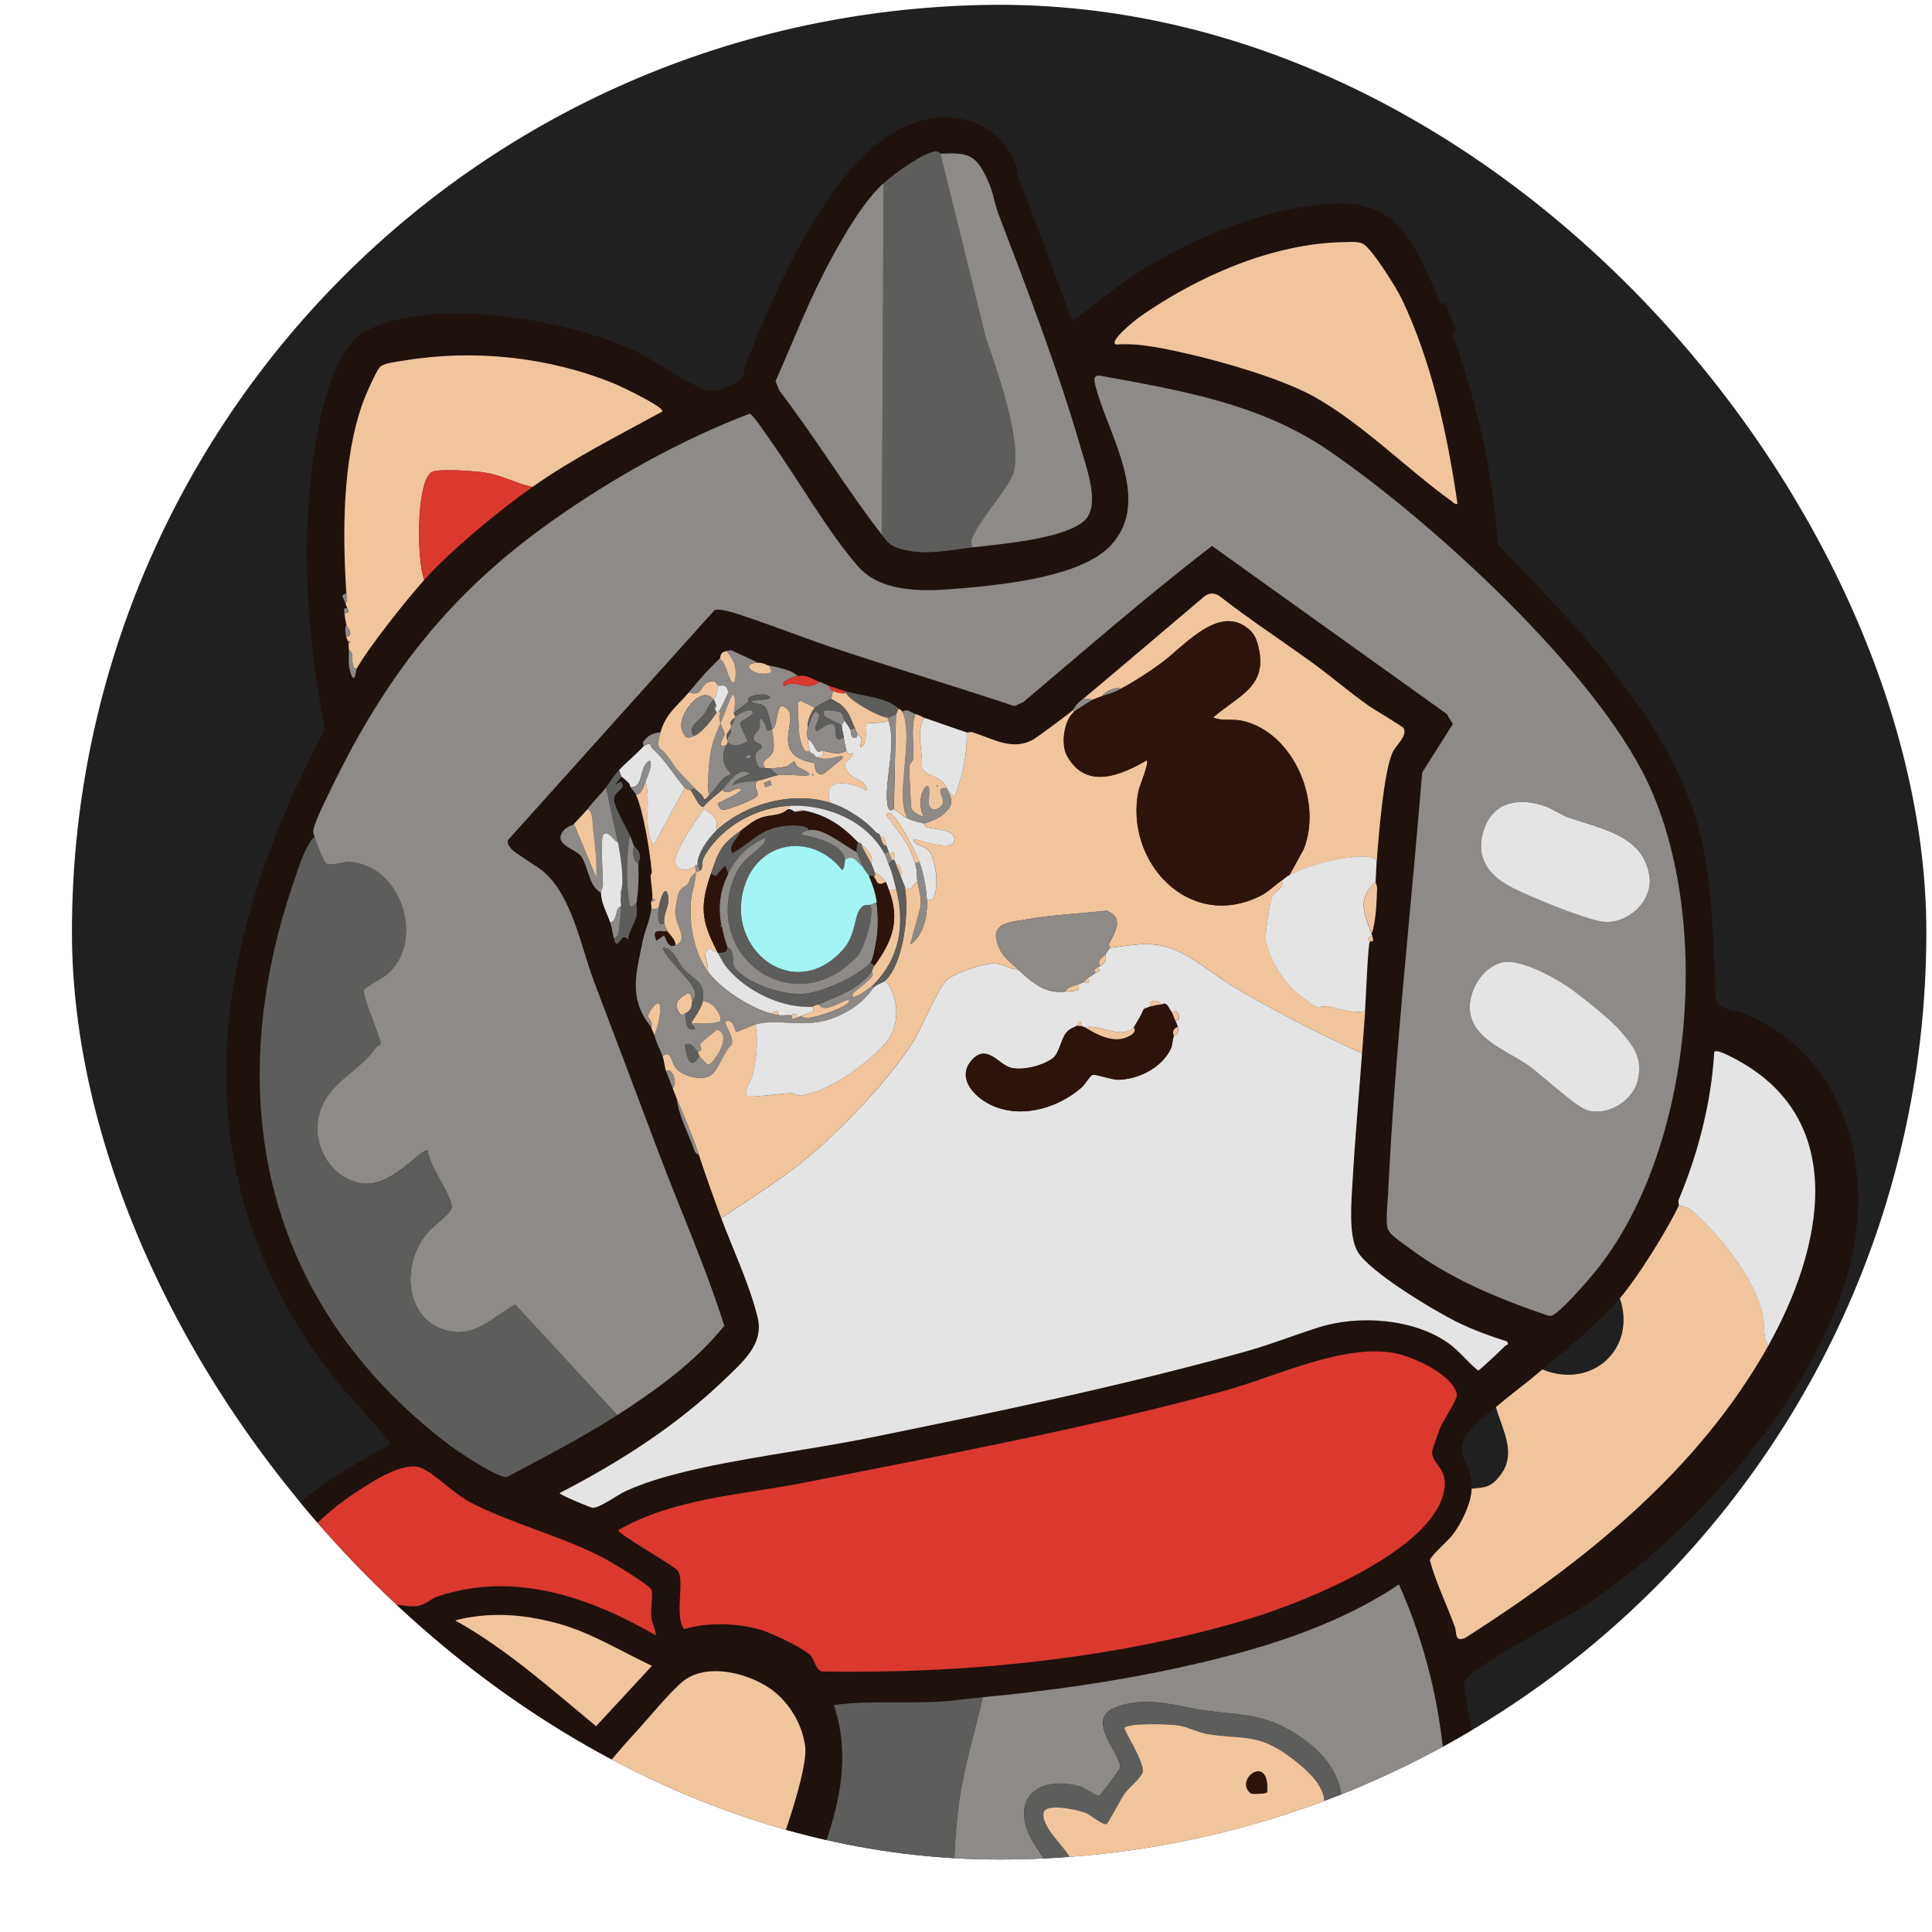 <svg width="25" height="25" viewBox="0 0 25 25" fill="none" xmlns="http://www.w3.org/2000/svg">
<g clip-path="url(#clip0_4404_9547)">
<path fill-rule="evenodd" clip-rule="evenodd" d="M12.284 0.081C5.509 0.463 0.422 6.302 0.971 13.065C1.444 18.883 6.109 23.548 11.928 24.021C19.339 24.625 25.488 18.476 24.886 11.063C24.362 4.622 18.735 -0.282 12.284 0.081Z" fill="#202020"/>
<path d="M18.693 3.91C18.616 3.957 18.623 3.889 18.602 3.838C18.336 3.223 18.109 2.614 17.329 2.632C16.425 2.653 15.382 3.092 14.636 3.587C14.372 3.763 14.138 3.979 13.875 4.15C13.635 3.533 13.424 2.908 13.176 2.293C13.154 2.236 13.163 2.171 13.142 2.121C12.86 1.434 12.075 1.372 11.495 1.757C10.652 2.318 10.028 3.769 9.661 4.683C9.606 4.821 9.672 4.869 9.512 4.956C9.37 5.032 9.251 5.086 9.099 5.03C8.823 4.929 8.441 4.636 8.134 4.503C7.28 4.134 5.615 3.835 4.747 4.277C4.184 4.565 4.036 5.935 3.995 6.495C3.925 7.481 4.015 8.468 4.202 9.436C2.796 12.104 2.278 14.905 4.094 17.526C4.389 17.952 4.742 18.284 5.059 18.682C4.673 18.904 4.27 19.114 3.93 19.404C3.353 19.898 2.978 20.649 2.551 21.265C1.898 22.207 1.097 23.722 -0.233 22.839C-0.47 22.681 -1.026 22.061 -1.153 22.677C-1.366 23.712 -1.581 25.354 -1.193 26.345C-1.006 26.823 -0.783 26.846 -0.306 26.845C0.722 26.843 2.23 26.514 2.875 25.649C3.025 25.448 3.168 25.032 3.295 24.885C3.332 24.842 3.372 24.807 3.43 24.8C3.737 25.302 4.105 25.774 4.552 26.161C4.656 26.25 4.913 26.391 4.974 26.484C5.071 26.632 5.115 26.87 5.201 27.038C5.497 27.605 6.277 27.971 6.913 27.918C7.403 27.878 7.648 27.716 8.065 27.52C8.519 27.306 9.222 27.231 9.732 27.083C9.839 27.053 10.084 26.902 10.167 26.976C10.224 27.026 10.091 27.507 10.077 27.612C9.902 28.929 10.453 30.325 12.041 29.969C13.225 29.703 13.407 28.368 13.451 27.375C13.52 27.23 14.016 27.249 14.173 27.23C14.306 27.215 14.765 27.101 14.836 27.166C14.878 27.205 14.889 27.255 14.904 27.306C14.975 27.552 14.981 27.853 15.067 28.117C15.433 29.243 16.233 29.768 17.325 29.01C18.246 28.372 18.097 26.99 18.082 26.031C18.375 25.745 18.683 25.834 18.845 25.39C19.149 24.564 19.172 23.383 19.068 22.52C19.05 22.374 18.92 21.833 18.955 21.753C19.033 21.574 20.18 20.981 20.423 20.828C21.949 19.867 23.742 17.825 24.007 16.019C24.181 14.835 23.749 13.598 22.575 13.118C22.447 13.065 22.282 13.086 22.2 12.94C22.173 12.311 22.169 11.678 22.058 11.057C21.77 9.454 20.463 8.181 19.383 7.046C19.32 6.125 19.123 5.272 18.823 4.402C18.805 4.35 18.753 4.305 18.841 4.287C18.793 4.162 18.744 4.035 18.693 3.91L18.693 3.91ZM4.482 7.68C4.432 6.901 4.428 5.968 4.691 5.219C4.72 5.135 4.876 4.769 4.929 4.736C5.002 4.691 5.144 4.678 5.233 4.663C6.133 4.515 7.095 4.618 7.932 4.956C8.05 5.004 8.482 5.217 8.553 5.291C8.591 5.33 8.554 5.332 8.528 5.346C7.972 5.652 7.408 5.933 6.889 6.301C6.452 6.61 5.851 7.104 5.49 7.502C5.258 7.758 4.775 8.368 4.611 8.656C4.607 8.663 4.594 8.86 4.543 8.729C4.5 8.615 4.516 8.525 4.516 8.413C4.516 8.384 4.508 8.368 4.512 8.321L4.501 8.294C4.497 8.276 4.484 8.258 4.48 8.24C4.47 8.19 4.457 8.133 4.482 8.084C4.472 8.043 4.463 7.983 4.457 7.938C4.44 7.828 4.475 7.892 4.491 7.863C4.493 7.857 4.473 7.826 4.469 7.809C4.452 7.74 4.388 7.697 4.482 7.679L4.482 7.68ZM12.171 1.989C12.542 1.971 12.629 1.999 12.789 2.351C12.855 2.496 12.869 2.638 12.918 2.767C13.296 3.755 13.702 4.815 13.994 5.83C14.064 6.074 14.243 6.549 14.026 6.741C13.765 6.973 12.946 7.041 12.584 7.082C12.29 7.116 11.993 7.185 11.698 7.114C11.535 7.074 11.505 7.043 11.411 6.921C10.945 6.318 10.548 5.659 10.084 5.054L10.034 4.932C10.272 4.398 10.482 3.846 10.763 3.333C10.929 3.03 11.178 2.601 11.432 2.371C11.563 2.252 11.94 1.975 12.105 1.958C12.14 1.954 12.166 1.989 12.17 1.988L12.171 1.989ZM4.069 10.828C4.057 10.784 4.048 10.774 4.057 10.723C4.08 10.608 4.296 10.176 4.363 10.043C5.047 8.674 5.864 7.647 7.128 6.75C7.92 6.189 8.787 5.701 9.697 5.353C9.732 5.348 9.909 5.614 9.946 5.667C10.308 6.172 10.709 6.88 11.104 7.329C11.426 7.695 12.024 7.649 12.473 7.609C13.018 7.561 14.008 7.457 14.379 7.05C14.913 6.462 14.33 5.615 14.173 4.985C14.156 4.92 14.144 4.857 14.224 4.859C15.269 5.048 16.301 5.22 17.189 5.827C18.524 6.742 20.628 8.667 21.316 10.113C22.163 11.896 21.919 14.899 20.629 16.468C20.524 16.595 20.264 16.891 20.144 16.982C20.11 17.008 20.081 17.033 20.034 17.023C19.39 16.805 18.756 16.545 18.213 16.133C18.132 16.072 17.982 15.983 17.955 15.893C17.928 15.804 17.956 15.554 17.961 15.445C18.046 13.632 18.256 11.802 18.402 9.996L18.799 9.368L18.718 9.237L15.682 7.063C14.846 7.706 14.049 8.402 13.242 9.082L13.126 9.135C12.383 8.889 11.632 8.661 10.887 8.417C10.462 8.277 10.042 8.108 9.617 7.967C9.536 7.94 9.313 7.864 9.244 7.895L6.571 10.871C6.56 10.914 6.588 10.95 6.614 10.981C6.665 11.043 6.947 11.203 7.043 11.288C7.407 11.611 7.521 12.268 7.692 12.717C7.971 13.448 8.247 14.184 8.521 14.911C8.796 15.639 9.131 16.392 9.371 17.154C8.998 17.62 8.486 17.988 7.986 18.311C7.528 18.605 7.046 18.852 6.564 19.109C6.459 19.148 5.899 18.765 5.792 18.683C3.379 16.838 2.847 14.138 3.816 11.36C3.877 11.187 3.942 10.962 4.067 10.827L4.069 10.828ZM14.439 4.458C14.343 4.414 14.711 4.126 14.743 4.104C15.491 3.58 16.466 3.147 17.399 3.133C17.468 3.132 17.579 3.123 17.638 3.156C17.758 3.223 18.069 3.725 18.136 3.864C18.531 4.69 18.728 5.618 18.86 6.519C18.825 6.53 18.8 6.498 18.776 6.48C18.19 6.057 17.633 5.484 17.002 5.132C16.593 4.903 15.838 4.685 15.37 4.579C15.079 4.512 14.737 4.435 14.439 4.458ZM9.402 8.425C9.429 8.418 9.454 8.409 9.481 8.422L9.81 8.575C9.887 8.575 9.906 8.604 9.951 8.613C10.069 8.639 10.238 8.664 10.321 8.748C10.458 8.726 10.509 8.794 10.605 8.824C10.653 8.838 10.69 8.863 10.719 8.872C10.787 8.894 10.867 8.921 10.937 8.943C11.136 9.004 11.481 9.022 11.628 9.169C11.64 9.181 11.661 9.181 11.677 9.212C11.747 9.163 11.778 9.22 11.846 9.239C11.919 9.261 11.939 9.281 11.96 9.288C12.135 9.346 12.343 9.423 12.509 9.476C12.519 9.48 12.556 9.465 12.588 9.476C12.851 9.559 13.104 9.723 13.376 9.564C13.428 9.534 13.866 9.211 13.885 9.185C13.944 9.104 13.905 9.134 14.018 9.04C14.541 8.602 15.062 8.158 15.583 7.717C15.647 7.667 15.714 7.668 15.779 7.711C16.155 8.006 16.556 8.268 16.944 8.547C17.211 8.74 17.452 8.949 17.721 9.139C17.785 9.184 18.15 9.398 18.163 9.421C18.213 9.518 18.069 9.636 18.025 9.722C17.906 9.956 17.838 10.823 17.815 11.127C17.808 11.22 17.806 11.319 17.801 11.413C17.799 11.431 17.821 11.465 17.819 11.498C17.81 11.685 17.807 11.913 17.748 12.087C17.751 12.096 17.756 12.104 17.758 12.114C17.784 12.216 17.742 12.161 17.724 12.189C17.701 12.228 17.672 12.963 17.664 13.084C17.651 13.265 17.637 13.447 17.623 13.628C17.584 14.168 17.533 14.73 17.502 15.272C17.487 15.527 17.441 15.99 17.57 16.201C17.727 16.462 18.544 16.952 18.842 17.101C19.044 17.202 19.281 17.29 19.498 17.357C19.531 17.412 19.498 17.393 19.477 17.415C19.432 17.46 19.149 17.731 19.125 17.734C18.987 17.625 18.886 17.483 18.74 17.38C18.295 17.064 17.584 17.011 17.066 17.174C16.741 17.277 16.474 17.387 16.136 17.482C14.544 17.928 12.883 18.273 11.264 18.602C10.46 18.765 9.545 18.868 8.769 19.066C8.541 19.124 8.315 19.195 8.1 19.292C7.993 19.339 7.758 19.515 7.665 19.51C7.642 19.509 7.231 19.34 7.241 19.319C8.015 18.92 8.759 18.445 9.385 17.839C9.607 17.625 9.886 17.393 9.803 17.052C9.7 16.623 9.487 16.177 9.331 15.762C9.229 15.488 9.133 15.217 9.041 14.942C8.985 14.932 8.974 14.85 8.955 14.805C8.88 14.62 8.776 14.409 8.756 14.214C8.738 14.17 8.721 14.124 8.703 14.079C8.674 14.008 8.647 13.935 8.618 13.864C8.601 13.819 8.596 13.733 8.572 13.664C8.542 13.578 8.503 13.525 8.466 13.394C8.456 13.358 8.43 13.32 8.424 13.286C8.123 12.916 8.234 12.587 8.316 12.174C8.343 12.036 8.408 11.914 8.427 11.761C8.43 11.739 8.421 11.702 8.423 11.669C8.424 11.654 8.44 11.639 8.44 11.631C8.443 11.543 8.423 11.421 8.417 11.329C8.415 11.313 8.434 11.296 8.433 11.291C8.411 11.037 8.328 10.505 8.228 10.283C8.214 10.252 8.178 10.218 8.158 10.186C8.149 10.17 8.147 10.146 8.137 10.132C8.136 10.129 8.108 10.113 8.089 10.088C8.077 10.073 8.05 10.061 8.04 10.045L7.957 10.156L8.033 10.11C8.118 10.218 7.934 10.221 7.946 10.353C7.954 10.457 8.096 10.695 8.15 10.811C8.17 10.855 8.184 10.902 8.203 10.946C8.209 10.96 8.259 10.979 8.277 11.054C8.293 11.118 8.26 11.151 8.26 11.172C8.265 11.363 8.26 11.491 8.237 11.679C8.231 11.727 8.247 11.783 8.234 11.848C8.22 11.918 8.133 12.069 8.123 12.159C8.034 12.025 7.998 12.345 7.941 12.137C7.922 12.071 7.92 12.013 7.894 11.938C7.849 11.806 7.778 11.693 7.773 11.55C7.612 11.456 7.616 11.22 7.52 11.08C7.451 10.98 7.143 10.926 7.289 10.748C7.336 10.69 7.405 10.68 7.424 10.66C7.449 10.635 7.594 10.476 7.602 10.466C7.674 10.369 7.785 10.261 7.841 10.185C7.897 10.109 7.912 10.069 8.008 9.964C8.098 9.865 8.248 9.745 8.329 9.651C8.331 9.649 8.307 9.614 8.326 9.59C8.391 9.508 8.44 9.485 8.544 9.474C8.62 9.22 8.759 9.139 8.911 8.956C9.056 8.784 9.149 8.676 9.311 8.52C9.331 8.5 9.299 8.447 9.399 8.423L9.402 8.425ZM-0.774 22.807C-0.763 22.809 -0.671 22.935 -0.631 22.969C0.202 23.665 1.098 23.58 1.85 22.787C2.877 21.703 3.332 20.13 4.626 19.296C4.823 19.169 5.244 18.888 5.47 19.003C5.669 19.104 5.866 19.326 6.098 19.446C6.594 19.704 7.251 19.875 7.769 20.138C7.875 20.192 8.409 20.506 8.432 20.575C8.451 20.634 8.414 20.837 8.429 20.936C8.441 21.016 8.484 21.084 8.488 21.163C7.636 20.668 6.65 20.324 5.657 20.659C5.57 20.688 5.521 20.76 5.398 20.782C5.297 20.799 5.101 20.75 4.982 20.751C4.13 20.756 3.558 21.271 3.184 21.984C2.809 22.697 2.923 23.47 3.14 24.184C3.165 24.265 3.272 24.341 3.217 24.446C2.795 25.162 2.574 25.712 1.771 26.1C1.206 26.372 0.083 26.584 -0.541 26.51C-0.825 26.476 -0.85 26.382 -0.931 26.118C-1.246 25.101 -1.004 23.955 -0.834 22.946C-0.827 22.901 -0.89 22.785 -0.773 22.807L-0.774 22.807ZM22.881 17.415C21.977 19.026 20.511 20.203 18.959 21.195C18.815 21.251 18.856 21.132 18.824 21.045C18.719 20.76 18.582 20.484 18.502 20.19C18.507 20.139 18.74 19.933 18.793 19.864C18.911 19.712 19.04 19.448 19.043 19.263C19.045 19.039 18.966 18.98 18.921 18.796C18.866 18.571 19.208 18.332 19.357 18.206C19.552 18.041 19.764 17.887 19.959 17.721C20.288 17.442 20.672 17.138 20.96 16.799C21.198 16.521 21.569 15.925 21.725 15.598C21.728 15.591 21.713 15.549 21.725 15.52C21.976 14.921 22.145 14.26 22.183 13.614C22.208 13.574 22.357 13.653 22.395 13.671C23.971 14.457 23.576 16.177 22.881 17.414L22.881 17.415ZM8.001 19.799C8.74 19.383 9.601 19.346 10.415 19.185C12.194 18.833 14.091 18.477 15.837 18C16.506 17.817 17.376 17.384 18.049 17.512C18.288 17.557 18.802 17.79 18.851 18.046C18.862 18.103 18.676 18.381 18.638 18.472C18.619 18.517 18.531 18.761 18.53 18.788C18.526 18.956 18.747 18.998 18.685 19.302C18.526 20.075 16.874 20.732 16.197 20.938C14.449 21.473 12.445 21.663 10.634 21.63C10.553 21.601 10.548 21.501 10.496 21.432C10.425 21.338 9.984 21.134 9.854 21.095C9.553 21.002 9.157 20.989 8.852 21.083C8.723 20.903 8.86 20.462 8.772 20.328C8.732 20.267 7.973 19.838 8 19.8L8.001 19.799ZM6.365 21.933C6.374 21.94 6.408 21.94 6.433 21.957C6.748 22.192 7.038 22.477 7.332 22.736C6.856 23.337 6.31 23.882 5.802 24.455C5.499 24.797 5.217 25.054 5.073 25.504C5.041 25.604 5.043 25.76 5.014 25.834C5.003 25.86 4.986 25.88 4.964 25.872C4.772 25.707 4.587 25.536 4.417 25.349C4.188 25.096 4.012 24.853 3.866 24.53C3.76 24.59 3.814 24.474 3.807 24.46C3.72 24.273 3.628 24.11 3.558 23.905C3.534 23.836 3.481 23.791 3.57 23.776C3.335 23.053 3.398 22.374 3.91 21.775C4.682 20.872 5.609 21.386 6.365 21.933L6.365 21.933ZM5.892 20.969C6.321 20.855 6.758 20.887 7.18 20.997C7.639 21.117 8.013 21.358 8.436 21.556L7.714 22.337C7.127 21.852 6.56 21.344 5.892 20.969ZM5.736 25.259C6.235 24.617 6.831 24.021 7.378 23.408C7.654 23.098 7.916 22.75 8.192 22.451C8.37 22.259 8.653 21.908 8.833 21.759C9.164 21.484 9.805 21.672 10.085 21.946C10.264 22.121 10.382 22.343 10.419 22.59C10.463 22.891 10.102 23.886 9.973 24.22C9.668 25.01 9.236 25.848 8.656 26.478C7.879 27.323 6.745 27.986 5.756 27.062C5.146 26.493 5.276 25.853 5.737 25.259L5.736 25.259ZM12.716 21.962C13.552 21.882 14.43 21.761 15.253 21.58C16.241 21.363 17.257 21.068 18.102 20.502C18.584 21.581 18.783 22.776 18.69 23.953C18.659 24.35 18.578 24.723 18.473 25.084C18.453 25.153 18.481 25.29 18.398 25.356C18.232 25.489 17.914 25.53 17.731 25.658C16.18 26.163 14.596 26.579 12.967 26.685C12.193 26.736 10.669 26.683 10.071 26.173C9.99 26.105 9.748 25.862 9.754 25.768C9.758 25.708 10.124 25.13 10.187 25.008C10.315 24.756 10.453 24.44 10.558 24.177C10.831 23.494 11.034 22.788 10.79 22.064C11.247 22.001 11.717 22.046 12.181 22.017C12.359 22.007 12.538 21.979 12.715 21.962L12.716 21.962ZM9.05 26.759C9.109 26.655 9.361 26.245 9.456 26.225L9.758 26.543C9.534 26.652 9.287 26.685 9.05 26.759ZM10.59 28.582C10.576 28.519 10.538 28.464 10.527 28.387C10.462 27.924 10.568 27.488 10.654 27.037C10.702 26.976 11.159 27.098 11.259 27.112C11.819 27.187 12.392 27.235 12.958 27.187C12.985 27.639 12.941 28.082 12.815 28.518C12.661 29.049 12.458 29.336 11.886 29.506C11.323 29.672 10.86 29.407 10.644 28.888C10.592 28.765 10.612 28.684 10.589 28.582L10.59 28.582ZM15.431 27.833C15.392 27.712 15.361 27.532 15.34 27.402C15.324 27.302 15.266 26.898 15.348 26.846L17.666 26.179C17.754 26.217 17.747 26.908 17.737 27.028C17.726 27.158 17.677 27.247 17.656 27.364C17.574 27.823 17.555 28.154 17.154 28.487C16.321 29.18 15.716 28.719 15.431 27.833L15.431 27.833Z" fill="#1F110C"/>
<path d="M8 19.799C7.974 19.837 8.733 20.266 8.773 20.327C8.862 20.461 8.724 20.902 8.852 21.081C9.157 20.988 9.554 21.001 9.855 21.093C9.985 21.133 10.425 21.337 10.496 21.431C10.548 21.499 10.553 21.599 10.634 21.629C12.447 21.662 14.449 21.471 16.197 20.937C16.874 20.73 18.525 20.074 18.685 19.3C18.748 18.997 18.526 18.954 18.531 18.787C18.532 18.76 18.62 18.516 18.638 18.471C18.676 18.38 18.863 18.102 18.852 18.045C18.802 17.788 18.289 17.556 18.049 17.51C17.377 17.383 16.507 17.816 15.837 17.999C14.091 18.476 12.195 18.832 10.416 19.184C9.601 19.345 8.739 19.381 8.001 19.798L8 19.799Z" fill="#DB382E"/>
<path d="M-0.774 22.808C-0.891 22.785 -0.827 22.902 -0.835 22.947C-1.005 23.955 -1.246 25.101 -0.931 26.119C-0.85 26.382 -0.825 26.477 -0.541 26.511C0.082 26.584 1.206 26.372 1.771 26.1C2.573 25.713 2.796 25.163 3.217 24.447C3.272 24.342 3.164 24.266 3.139 24.185C2.922 23.47 2.822 22.672 3.183 21.985C3.544 21.297 4.13 20.756 4.981 20.751C5.101 20.75 5.296 20.8 5.398 20.782C5.521 20.761 5.57 20.689 5.656 20.66C6.649 20.324 7.635 20.668 8.488 21.163C8.484 21.084 8.441 21.017 8.429 20.936C8.414 20.837 8.452 20.634 8.432 20.576C8.409 20.507 7.875 20.192 7.769 20.139C7.25 19.875 6.594 19.704 6.097 19.446C5.866 19.326 5.668 19.104 5.469 19.003C5.244 18.888 4.823 19.17 4.626 19.297C3.331 20.131 2.877 21.704 1.85 22.787C1.097 23.58 0.202 23.665 -0.631 22.969C-0.672 22.936 -0.764 22.809 -0.775 22.808L-0.774 22.808Z" fill="#DB382E"/>
<path d="M12.716 21.962C12.614 22.416 12.471 22.863 12.41 23.325C12.318 24.017 12.258 25.173 12.745 25.713C13.631 26.696 16.058 25.962 17.13 25.582C17.579 25.422 18.011 25.197 18.473 25.085C18.578 24.724 18.659 24.35 18.69 23.953C18.783 22.776 18.584 21.581 18.102 20.502C17.257 21.069 16.241 21.363 15.253 21.58C14.43 21.761 13.552 21.883 12.716 21.962ZM14.493 22.876C14.521 22.703 14.028 22.255 14.431 22.095C14.835 21.936 15.211 22.078 15.594 22.134C15.977 22.189 16.285 22.17 16.645 22.366C17.547 22.856 17.55 23.581 16.954 24.337C16.709 24.649 16.503 24.695 16.203 24.894C15.982 25.04 15.824 25.413 15.485 25.361C15.2 25.318 15.305 25.021 15.151 24.893C15.113 24.86 14.573 24.592 14.539 24.591C14.441 24.586 14.248 24.825 14.131 24.889C13.674 25.136 13.474 24.892 13.479 24.432C13.48 24.346 13.538 24.153 13.529 24.115C13.505 24.015 13.334 23.827 13.282 23.652C13.139 23.165 13.54 23.003 13.957 23.111C14.031 23.13 14.19 23.243 14.218 23.238C14.241 23.234 14.49 22.898 14.493 22.876Z" fill="#8D8A88"/>
<path d="M8.655 26.479C9.235 25.849 9.667 25.011 9.973 24.221C10.102 23.888 10.463 22.893 10.418 22.591C10.382 22.344 10.264 22.122 10.084 21.947C9.805 21.673 9.165 21.485 8.833 21.76C8.653 21.91 8.371 22.26 8.192 22.452C7.916 22.751 7.654 23.099 7.377 23.409C6.831 24.021 6.234 24.618 5.736 25.261C5.828 25.264 5.844 25.372 5.897 25.423C6.361 25.872 7.555 26.68 8.254 26.591C8.398 26.573 8.514 26.466 8.655 26.48L8.655 26.479Z" fill="#F1C59C"/>
<path d="M12.715 21.963C12.538 21.979 12.359 22.007 12.181 22.018C11.716 22.046 11.247 22.001 10.79 22.064C11.034 22.789 10.831 23.494 10.558 24.178C10.453 24.44 10.314 24.757 10.187 25.008C10.125 25.131 9.758 25.709 9.755 25.769C9.749 25.862 9.991 26.105 10.071 26.174C10.67 26.683 12.193 26.736 12.967 26.686C14.596 26.579 16.179 26.163 17.731 25.659C17.914 25.53 18.232 25.489 18.398 25.357C18.481 25.291 18.453 25.154 18.473 25.085C18.011 25.197 17.579 25.423 17.13 25.582C16.059 25.962 13.631 26.696 12.745 25.714C12.258 25.173 12.318 24.018 12.41 23.326C12.471 22.863 12.614 22.417 12.716 21.962L12.715 21.963Z" fill="#5D5D5C"/>
<path d="M20.961 16.8C21.182 17.447 20.605 17.985 19.959 17.721C19.764 17.887 19.553 18.042 19.357 18.207C19.441 18.505 19.634 18.81 19.411 19.094C19.291 19.246 19.225 19.247 19.043 19.263C19.041 19.448 18.911 19.712 18.794 19.865C18.74 19.934 18.507 20.139 18.502 20.19C18.583 20.484 18.719 20.76 18.824 21.046C18.856 21.132 18.815 21.252 18.959 21.195C20.511 20.204 21.978 19.027 22.881 17.415C22.798 17.267 22.85 17.13 22.802 16.965C22.662 16.49 22.273 16.003 21.907 15.674C21.86 15.631 21.787 15.609 21.725 15.598C21.568 15.926 21.198 16.521 20.961 16.8Z" fill="#F1C59C"/>
<path d="M6.365 21.934C5.608 21.388 4.681 20.873 3.91 21.777C3.398 22.376 3.334 23.055 3.57 23.777C3.593 23.846 3.647 23.891 3.558 23.907C3.627 24.112 3.72 24.274 3.807 24.462C3.849 24.46 3.853 24.503 3.866 24.532C4.013 24.854 4.188 25.097 4.417 25.35C4.587 25.538 4.772 25.709 4.964 25.874C4.986 25.881 5.003 25.861 5.014 25.835C5.043 25.761 5.041 25.606 5.073 25.506C5.217 25.055 5.499 24.799 5.802 24.457C5.775 24.407 5.787 24.358 5.789 24.305C5.821 23.715 5.947 23.015 6.125 22.449C6.179 22.28 6.24 22.063 6.365 21.934L6.365 21.934Z" fill="#F1C59C"/>
<path d="M22.881 17.414C23.575 16.177 23.97 14.457 22.394 13.672C22.356 13.653 22.208 13.574 22.182 13.614C22.145 14.26 21.975 14.921 21.724 15.52C21.712 15.549 21.727 15.591 21.724 15.598C21.786 15.609 21.858 15.631 21.905 15.674C22.272 16.004 22.662 16.491 22.8 16.965C22.848 17.13 22.797 17.267 22.88 17.415L22.881 17.414Z" fill="#E4E4E4"/>
<path d="M5.801 24.457C6.31 23.883 6.855 23.338 7.332 22.738C7.037 22.477 6.748 22.193 6.432 21.959C6.408 21.941 6.374 21.941 6.364 21.935C6.239 22.063 6.177 22.281 6.125 22.45C5.946 23.016 5.82 23.716 5.789 24.307C5.786 24.359 5.775 24.408 5.801 24.458L5.801 24.457Z" fill="#8D8A88"/>
<path d="M5.891 20.968C6.56 21.343 7.127 21.852 7.713 22.337L8.436 21.556C8.013 21.357 7.638 21.117 7.18 20.997C6.758 20.887 6.321 20.855 5.891 20.968Z" fill="#F1C59C"/>
<path d="M3.571 23.776C3.482 23.791 3.534 23.836 3.558 23.905C3.647 23.889 3.593 23.845 3.571 23.776Z" fill="#8D8A88"/>
<path d="M14.494 22.875C14.491 22.898 14.241 23.234 14.219 23.238C14.19 23.243 14.031 23.129 13.957 23.11C13.541 23.003 13.139 23.164 13.283 23.651C13.334 23.827 13.506 24.014 13.53 24.114C13.539 24.152 13.48 24.345 13.479 24.431C13.475 24.892 13.674 25.136 14.131 24.888C14.248 24.825 14.441 24.585 14.539 24.59C14.573 24.592 15.113 24.86 15.152 24.892C15.306 25.021 15.201 25.318 15.486 25.361C15.824 25.413 15.982 25.04 16.203 24.893C16.503 24.695 16.71 24.649 16.955 24.337C17.55 23.58 17.547 22.855 16.646 22.365C16.286 22.169 15.98 22.189 15.595 22.133C15.209 22.077 14.831 21.937 14.432 22.095C14.033 22.253 14.522 22.702 14.494 22.875ZM14.553 22.361C14.586 22.288 15.159 22.309 15.259 22.327C15.376 22.347 15.507 22.418 15.618 22.436C16.084 22.512 16.274 22.417 16.704 22.741C16.879 22.873 17.158 23.102 17.135 23.336C17.092 23.781 16.668 24.37 16.253 24.558C16.182 24.59 16.11 24.57 16.033 24.617C15.936 24.676 15.713 25.077 15.582 25.095C15.421 25.118 15.473 24.726 15.398 24.653C15.18 24.551 14.941 24.488 14.729 24.373C14.658 24.335 14.473 24.154 14.405 24.195C14.375 24.213 14.249 24.506 14.109 24.587C14.02 24.638 13.903 24.643 13.834 24.727C13.58 24.576 13.861 24.132 13.846 24.05C13.826 23.939 13.463 23.642 13.507 23.454C13.537 23.324 13.959 23.421 14.051 23.458C14.121 23.488 14.282 23.628 14.325 23.6C14.344 23.587 14.511 23.268 14.557 23.204C14.608 23.135 14.784 22.989 14.79 22.921C14.801 22.781 14.541 22.389 14.554 22.36L14.553 22.361Z" fill="#5D5D5C"/>
<path d="M14.552 22.361C14.54 22.389 14.8 22.782 14.788 22.922C14.783 22.99 14.606 23.136 14.556 23.205C14.509 23.269 14.342 23.587 14.323 23.601C14.281 23.629 14.119 23.488 14.049 23.459C13.957 23.421 13.536 23.325 13.505 23.454C13.462 23.642 13.824 23.939 13.845 24.05C13.86 24.132 13.579 24.577 13.833 24.728C13.901 24.643 14.019 24.638 14.108 24.587C14.248 24.507 14.374 24.213 14.404 24.195C14.471 24.154 14.656 24.335 14.728 24.374C14.939 24.488 15.179 24.551 15.396 24.653C15.473 24.726 15.42 25.119 15.58 25.096C15.711 25.078 15.934 24.677 16.031 24.618C16.108 24.571 16.18 24.59 16.252 24.558C16.667 24.371 17.091 23.781 17.134 23.337C17.156 23.102 16.878 22.874 16.703 22.742C16.273 22.418 16.082 22.514 15.616 22.437C15.506 22.419 15.375 22.348 15.257 22.328C15.157 22.31 14.584 22.289 14.551 22.362L14.552 22.361ZM16.189 23.207C15.955 23.032 16.436 22.671 16.396 23.19C16.38 23.215 16.201 23.216 16.189 23.207Z" fill="#F1C59C"/>
<path d="M16.189 23.208C16.201 23.217 16.38 23.216 16.396 23.191C16.436 22.672 15.955 23.034 16.189 23.208Z" fill="#2D140A"/>
<path d="M4.069 10.828C4.086 10.892 4.181 11.144 4.22 11.173C4.276 11.217 4.438 11.149 4.522 11.154C5.201 11.195 5.517 12.203 4.988 12.623C4.931 12.667 4.714 12.777 4.704 12.816C4.702 12.927 4.934 13.46 4.924 13.506C4.921 13.521 4.868 13.543 4.85 13.57C4.652 13.861 4.254 14.001 4.136 14.395C4.019 14.789 4.256 15.225 4.655 15.309C5.055 15.393 5.446 14.852 5.534 14.888C5.551 15.082 5.84 15.466 5.846 15.616C5.849 15.692 5.609 15.863 5.544 15.936C5.16 16.37 5.241 17.136 5.854 17.233C6.174 17.284 6.42 17.014 6.667 16.883L7.987 18.312C8.487 17.99 8.999 17.621 9.372 17.156C9.132 16.393 8.805 15.661 8.522 14.913C8.24 14.165 7.972 13.449 7.693 12.718C7.522 12.269 7.408 11.612 7.045 11.289C6.948 11.203 6.666 11.044 6.615 10.983C6.59 10.951 6.561 10.916 6.572 10.872L9.245 7.896C9.314 7.865 9.536 7.941 9.618 7.969C10.043 8.11 10.463 8.279 10.889 8.418C11.633 8.663 12.384 8.89 13.127 9.137L13.244 9.083C14.05 8.403 14.847 7.707 15.683 7.064L18.72 9.238L18.8 9.369L18.403 9.997C18.257 11.803 18.047 13.634 17.962 15.447C17.956 15.556 17.929 15.806 17.956 15.895C17.983 15.983 18.134 16.073 18.214 16.134C18.758 16.547 19.391 16.806 20.035 17.025C20.082 17.035 20.111 17.009 20.145 16.983C20.265 16.893 20.526 16.596 20.63 16.47C21.919 14.901 22.165 11.897 21.317 10.114C20.629 8.669 18.525 6.742 17.19 5.828C16.302 5.221 15.27 5.05 14.225 4.86C14.145 4.859 14.158 4.92 14.174 4.987C14.331 5.616 14.914 6.463 14.38 7.051C14.009 7.458 13.019 7.562 12.474 7.61C12.025 7.65 11.428 7.696 11.105 7.331C10.71 6.882 10.31 6.174 9.947 5.668C9.91 5.615 9.734 5.349 9.698 5.354C8.788 5.703 7.921 6.19 7.129 6.752C5.865 7.648 5.048 8.676 4.364 10.045C4.298 10.177 4.081 10.61 4.059 10.724C4.048 10.775 4.058 10.785 4.07 10.829L4.069 10.828ZM20.006 10.435C20.088 10.464 20.194 10.541 20.294 10.576C20.711 10.724 21.266 10.802 21.345 11.337C21.394 11.674 21.031 11.985 20.71 11.921C20.451 11.869 19.772 11.595 19.533 11.466C19.252 11.314 19.097 11.086 19.194 10.759C19.311 10.368 19.656 10.31 20.006 10.435L20.006 10.435ZM19.453 12.451C19.694 12.409 20.146 12.662 20.338 12.804C20.529 12.945 20.854 13.2 20.991 13.367C21.147 13.556 21.249 13.71 21.196 13.968C21.14 14.239 20.811 14.447 20.543 14.368C20.385 14.322 19.955 13.917 19.782 13.793C19.49 13.584 18.993 13.438 19.02 12.998C19.034 12.768 19.211 12.494 19.453 12.451Z" fill="#8D8A88"/>
<path d="M9.333 15.762C9.488 16.178 9.701 16.624 9.805 17.052C9.887 17.394 9.608 17.625 9.387 17.84C8.761 18.445 8.016 18.921 7.242 19.32C7.233 19.341 7.643 19.509 7.667 19.511C7.759 19.516 7.994 19.34 8.102 19.292C8.317 19.196 8.543 19.125 8.771 19.067C9.547 18.869 10.462 18.766 11.265 18.602C12.885 18.273 14.546 17.929 16.137 17.483C16.476 17.387 16.743 17.277 17.068 17.175C17.586 17.011 18.297 17.064 18.742 17.38C18.888 17.484 18.988 17.625 19.127 17.734C19.151 17.731 19.433 17.46 19.478 17.415C19.5 17.394 19.532 17.412 19.5 17.358C19.283 17.29 19.046 17.203 18.844 17.102C18.546 16.953 17.728 16.462 17.571 16.202C17.443 15.99 17.489 15.527 17.503 15.273C17.534 14.73 17.585 14.168 17.625 13.629C17.061 13.376 16.511 13.092 15.979 12.779C15.706 12.619 15.444 12.372 15.143 12.269C14.864 12.174 14.65 12.233 14.364 12.264C14.362 12.269 14.325 12.313 14.303 12.351C14.328 12.432 14.294 12.458 14.235 12.502C14.228 12.507 14.216 12.507 14.208 12.513C14.237 12.564 14.232 12.575 14.174 12.588C14.172 12.596 14.095 12.642 14.075 12.658C14.109 12.716 14.093 12.739 14.03 12.707C14.006 12.72 13.974 12.726 13.948 12.739C14.007 12.84 13.859 12.823 13.793 12.831C13.521 12.864 13.361 12.718 13.174 12.545C13.047 12.539 12.978 12.46 12.835 12.469C12.692 12.478 12.385 12.583 12.27 12.666C12.143 12.757 11.926 13.309 11.815 13.483C11.483 14.002 10.82 14.694 10.331 15.076C10.014 15.323 9.667 15.539 9.333 15.763L9.333 15.762ZM13.935 13.273C13.938 13.271 13.955 13.215 13.979 13.224C13.989 13.228 13.99 13.27 14.001 13.278C14.011 13.287 14.028 13.288 14.039 13.294C14.244 13.249 14.495 13.457 14.672 13.295C14.722 13.208 14.761 13.156 14.802 13.057C14.822 13.007 14.811 13.053 14.829 13.047C14.847 13.04 14.866 13.029 14.884 13.025L14.877 12.965C15.004 12.924 15.001 12.985 15.032 12.998C15.037 13 15.064 12.974 15.094 12.997C15.12 13.016 15.152 13.097 15.167 13.101C15.182 13.105 15.207 13.065 15.229 13.094C15.267 13.147 15.281 13.202 15.21 13.209C15.22 13.234 15.236 13.265 15.242 13.29C15.264 13.401 15.197 13.386 15.191 13.403C15.171 13.454 15.174 13.525 15.149 13.576C15.031 13.816 14.736 13.966 14.472 13.972C14.387 13.973 14.173 13.895 14.137 13.909C14.102 13.923 14.043 14.032 13.995 14.073C13.672 14.355 13.165 14.493 12.775 14.272C12.574 14.158 12.384 13.934 12.576 13.717C12.769 13.501 12.918 13.765 13.071 13.813C13.224 13.862 13.504 13.788 13.626 13.692C13.71 13.625 13.731 13.441 13.8 13.361C13.85 13.303 13.886 13.305 13.936 13.273L13.935 13.273Z" fill="#E4E4E4"/>
<path d="M7.987 18.31L6.667 16.882C6.42 17.012 6.174 17.282 5.855 17.232C5.242 17.135 5.161 16.368 5.544 15.935C5.609 15.86 5.85 15.69 5.847 15.615C5.841 15.464 5.551 15.081 5.534 14.887C5.447 14.85 5.065 15.393 4.656 15.307C4.246 15.222 4.022 14.776 4.137 14.393C4.251 14.011 4.653 13.86 4.851 13.569C4.869 13.542 4.921 13.519 4.925 13.504C4.935 13.458 4.702 12.926 4.704 12.815C4.714 12.776 4.932 12.666 4.988 12.621C5.518 12.201 5.202 11.194 4.523 11.153C4.438 11.147 4.276 11.215 4.22 11.172C4.181 11.142 4.086 10.89 4.069 10.826C3.944 10.961 3.879 11.186 3.819 11.36C2.849 14.138 3.381 16.837 5.794 18.683C5.901 18.764 6.462 19.147 6.566 19.109C7.048 18.852 7.53 18.605 7.988 18.31L7.987 18.31Z" fill="#5D5D5C"/>
<path d="M12.51 9.477C12.519 9.759 12.454 10.057 12.348 10.318L12.264 10.226C12.317 10.35 12.344 10.403 12.23 10.515C12.148 10.596 12.065 10.618 11.958 10.657C11.961 10.659 11.963 10.693 11.998 10.704C12.085 10.734 12.348 10.725 12.35 10.857C12.353 11.058 11.837 10.828 11.819 10.867C11.853 10.949 11.962 10.938 12.017 11.005C12.108 11.116 12.148 11.443 12.094 11.579C12.07 11.642 12.069 11.657 11.995 11.638C12.006 11.831 11.954 12.107 11.78 12.22L11.903 11.768C11.94 11.638 11.89 11.525 11.872 11.406C11.794 11.454 11.797 11.56 11.707 11.471C11.767 11.79 11.701 12.448 11.456 12.69C11.645 12.914 11.649 13.287 11.451 13.507C11.216 13.768 10.709 14.143 10.349 14.175C10.311 14.178 10.273 14.141 10.227 14.144C10.154 14.149 9.682 14.207 9.665 14.184C9.616 14.117 9.71 14.011 9.729 13.942C9.791 13.717 9.812 13.486 9.776 13.255C9.726 13.268 9.541 13.358 9.528 13.352C9.511 13.344 9.491 13.158 9.382 13.222C9.406 13.313 9.493 13.426 9.469 13.517C9.355 13.609 9.292 13.88 9.169 13.93C9.046 13.981 8.822 13.92 8.742 13.816C8.683 13.739 8.691 13.584 8.573 13.664C8.597 13.733 8.602 13.819 8.62 13.864C8.698 13.796 8.774 14.022 8.704 14.08C8.722 14.125 8.739 14.17 8.757 14.215C8.857 14.46 8.957 14.684 9.043 14.943C9.134 15.218 9.23 15.488 9.333 15.762C9.666 15.538 10.014 15.322 10.331 15.075C10.819 14.693 11.482 14.001 11.814 13.482C11.925 13.309 12.142 12.757 12.27 12.665C12.385 12.582 12.691 12.477 12.834 12.468C12.977 12.46 13.046 12.538 13.174 12.544C13.036 12.417 12.929 12.35 12.891 12.143C12.853 11.936 13.128 11.925 13.27 11.899C13.603 11.839 13.98 11.822 14.318 11.784C14.557 11.878 14.424 12.065 14.351 12.214C14.342 12.234 14.365 12.26 14.364 12.264C14.65 12.233 14.864 12.173 15.143 12.268C15.445 12.371 15.706 12.618 15.979 12.778C16.51 13.091 17.061 13.376 17.625 13.628C17.638 13.447 17.652 13.265 17.665 13.084C17.515 13.121 17.336 13.049 17.183 13.023C17.13 13.014 17.072 13.043 17.023 13.025C17.003 13.017 16.797 12.863 16.768 12.835C16.584 12.661 16.418 12.394 16.379 12.145C16.368 12.079 16.439 11.651 16.464 11.597C16.497 11.525 16.631 11.498 16.589 11.392C16.492 11.455 16.419 11.539 16.305 11.596C15.379 12.053 14.547 11.141 14.733 10.232C14.743 10.182 14.88 9.852 14.839 9.839C14.489 10.042 14.053 10.218 13.809 9.784C13.726 9.636 13.766 9.329 13.896 9.213L13.886 9.186C13.867 9.212 13.428 9.535 13.377 9.565C13.105 9.724 12.853 9.56 12.588 9.477C12.557 9.467 12.52 9.481 12.51 9.478L12.51 9.477Z" fill="#F1C59C"/>
<path d="M4.482 7.681C4.485 7.726 4.506 7.767 4.47 7.81C4.474 7.827 4.493 7.859 4.491 7.864C4.52 7.919 4.518 7.923 4.457 7.94C4.463 7.984 4.472 8.044 4.482 8.085C4.489 8.113 4.594 8.22 4.48 8.242C4.484 8.26 4.497 8.278 4.501 8.296L4.534 8.299C4.53 8.31 4.513 8.316 4.512 8.323C4.508 8.369 4.516 8.386 4.516 8.415C4.603 8.445 4.514 8.631 4.612 8.657C4.776 8.369 5.259 7.76 5.49 7.504C5.394 7.263 5.381 6.27 5.578 6.113C5.648 6.057 6.147 6.097 6.26 6.113C6.481 6.144 6.674 6.254 6.889 6.302C7.408 5.934 7.972 5.653 8.528 5.348C8.554 5.333 8.591 5.332 8.553 5.292C8.483 5.218 8.051 5.005 7.933 4.958C7.095 4.619 6.133 4.516 5.233 4.665C5.145 4.68 5.002 4.693 4.93 4.737C4.876 4.77 4.721 5.136 4.691 5.221C4.429 5.969 4.432 6.902 4.482 7.681L4.482 7.681Z" fill="#F1C59C"/>
<path d="M11.434 2.371L11.412 6.921C11.506 7.044 11.536 7.075 11.699 7.114C11.994 7.186 12.291 7.117 12.585 7.083C12.544 7.007 12.585 6.949 12.619 6.884C12.724 6.682 13.033 6.32 13.099 6.157C13.259 5.765 12.887 4.759 12.752 4.359L12.171 1.989C12.167 1.989 12.142 1.955 12.106 1.958C11.942 1.976 11.565 2.253 11.434 2.372L11.434 2.371Z" fill="#5D5D5C"/>
<path d="M14.439 4.458C14.736 4.435 15.079 4.512 15.37 4.578C15.838 4.685 16.592 4.903 17.002 5.132C17.633 5.484 18.19 6.057 18.776 6.48C18.8 6.498 18.825 6.53 18.86 6.519C18.728 5.619 18.531 4.691 18.136 3.863C18.069 3.725 17.757 3.222 17.638 3.155C17.579 3.122 17.467 3.131 17.399 3.133C16.466 3.146 15.49 3.58 14.742 4.104C14.711 4.126 14.343 4.414 14.439 4.458Z" fill="#F1C59C"/>
<path d="M14.018 9.041L14.149 9.052C14.184 9.035 14.223 9.023 14.259 9.009C14.303 8.944 14.43 8.885 14.506 8.911C14.689 8.814 14.858 8.703 15.025 8.582C15.307 8.376 15.733 7.861 16.104 8.101C16.219 8.175 16.254 8.245 16.285 8.377C16.405 8.886 16.032 8.996 15.699 9.284C15.816 9.337 15.944 9.298 16.075 9.328C16.741 9.478 17.113 10.37 16.872 10.985L16.688 11.322C16.907 11.212 17.189 11.132 17.432 11.102C17.553 11.086 17.714 11.059 17.816 11.128C17.839 10.825 17.907 9.957 18.026 9.724C18.07 9.638 18.214 9.52 18.163 9.423C18.151 9.399 17.786 9.185 17.721 9.14C17.453 8.951 17.212 8.741 16.945 8.549C16.557 8.27 16.156 8.007 15.779 7.712C15.714 7.669 15.648 7.669 15.584 7.718C15.062 8.159 14.542 8.604 14.019 9.041L14.018 9.041Z" fill="#F1C59C"/>
<path d="M12.17 1.989L12.752 4.358C12.887 4.758 13.258 5.765 13.099 6.157C13.032 6.32 12.723 6.682 12.618 6.884C12.584 6.95 12.543 7.008 12.585 7.083C12.946 7.041 13.765 6.974 14.027 6.742C14.243 6.55 14.065 6.074 13.995 5.83C13.703 4.815 13.297 3.756 12.919 2.767C12.869 2.639 12.855 2.496 12.79 2.352C12.63 1.999 12.542 1.972 12.171 1.989L12.17 1.989Z" fill="#8D8A88"/>
<path d="M11.412 6.921L11.434 2.371C11.179 2.601 10.93 3.03 10.765 3.333C10.483 3.846 10.273 4.398 10.036 4.932L10.085 5.054C10.549 5.659 10.946 6.318 11.412 6.921L11.412 6.921Z" fill="#8D8A88"/>
<path d="M16.687 11.322C16.639 11.345 16.621 11.37 16.588 11.392C16.63 11.499 16.497 11.525 16.463 11.597C16.438 11.652 16.368 12.08 16.377 12.145C16.416 12.395 16.583 12.661 16.767 12.836C16.796 12.863 17.002 13.018 17.022 13.025C17.07 13.044 17.128 13.014 17.181 13.023C17.334 13.05 17.513 13.121 17.663 13.084C17.672 12.963 17.701 12.228 17.724 12.189C17.694 12.138 17.699 12.128 17.758 12.114C17.756 12.105 17.751 12.096 17.747 12.087C17.658 11.823 17.548 11.644 17.8 11.413C17.806 11.319 17.808 11.221 17.815 11.127C17.713 11.058 17.552 11.085 17.431 11.1C17.188 11.13 16.906 11.211 16.687 11.321L16.687 11.322Z" fill="#E4E4E4"/>
<path d="M8.739 12.232C8.644 12.267 8.634 12.177 8.593 12.102L8.495 12.172C8.43 12.015 8.526 12.052 8.638 12.053C8.624 12.024 8.6 11.974 8.596 11.946C8.503 12.017 8.516 11.82 8.521 11.757L8.428 11.762C8.409 11.915 8.344 12.038 8.317 12.175C8.235 12.588 8.124 12.918 8.425 13.288C8.424 13.282 8.438 13.261 8.433 13.235C8.426 13.197 8.378 13.179 8.391 13.129C8.398 13.099 8.515 12.907 8.539 13.01C8.559 13.097 8.506 13.307 8.468 13.395C8.504 13.526 8.543 13.579 8.573 13.665C8.692 13.585 8.684 13.741 8.743 13.817C8.823 13.92 9.048 13.981 9.17 13.931C9.291 13.882 9.356 13.61 9.469 13.518C9.494 13.427 9.406 13.314 9.383 13.223C9.491 13.159 9.511 13.344 9.529 13.353C9.54 13.358 9.726 13.269 9.776 13.256C10.12 13.162 10.454 13.351 10.908 13.119C11.087 13.028 11.206 12.918 11.302 12.782L11.291 12.755C11.265 12.78 10.971 12.999 11.043 12.852C11.05 12.837 11.251 12.695 11.287 12.634C11.306 12.6 11.281 12.575 11.282 12.571C11.081 12.823 10.865 12.872 10.594 12.997C10.662 13.128 10.883 12.955 10.982 12.938C11.004 12.97 10.948 13.001 10.925 13.015C10.838 13.065 10.732 13.103 10.635 13.133C10.57 13.152 10.423 13.2 10.367 13.148C10.349 13.155 10.331 13.163 10.312 13.17C10.214 13.205 10.262 13.152 10.236 13.137C10.23 13.134 10.122 13.145 10.078 13.137C10.03 13.129 10.022 13.129 9.974 13.116C9.709 13.046 9.308 12.79 9.156 12.566C8.982 12.31 8.92 11.988 8.938 11.675C8.946 11.542 9.008 11.395 9.004 11.287C8.889 11.382 8.948 11.37 8.901 11.435C8.872 11.474 8.819 11.479 8.785 11.543C8.766 11.579 8.734 11.767 8.736 11.814C8.744 11.985 8.915 12.165 8.74 12.231L8.739 12.232ZM8.959 12.954C8.966 12.933 8.996 12.91 8.998 12.869C9.004 12.713 8.629 12.438 8.577 12.265C8.717 12.268 8.763 12.444 8.841 12.533C8.982 12.692 9.14 12.697 9.09 12.964C9.197 12.928 9.36 13.151 9.315 13.219C9.189 13.254 9.072 13.248 8.944 13.24C8.948 13.267 9.002 13.286 8.989 13.315C8.837 13.347 8.892 13.133 8.864 13.116C8.861 13.114 8.82 13.144 8.801 13.12C8.706 12.995 8.768 12.931 8.882 12.865C8.948 12.827 8.933 12.922 8.958 12.954L8.959 12.954ZM9.027 13.612C9.12 13.599 9.037 13.537 9.068 13.502C9.083 13.485 9.266 13.331 9.279 13.326C9.493 13.392 9.217 13.794 9.156 13.779C9.148 13.777 9.065 13.685 9.048 13.666C8.928 13.876 8.879 13.653 8.864 13.52C8.948 13.478 8.985 13.567 9.027 13.612L9.027 13.612Z" fill="#8D8A88"/>
<path d="M9.003 11.287C9.016 11.277 9.045 11.276 9.058 11.266C9.052 11.239 9.029 11.208 9.026 11.184L8.999 11.195C8.99 11.226 9.002 11.257 9.003 11.287Z" fill="#8D8A88"/>
<path d="M10.575 9.8C10.64 9.823 10.671 9.821 10.738 9.815C10.786 9.811 10.991 9.737 10.866 9.844C10.836 9.87 10.662 10.012 10.649 10.015C10.529 10.038 10.547 9.885 10.539 9.879C10.518 9.863 10.354 9.851 10.265 9.756C10.096 9.576 10.309 9.288 10.187 9.174C10.022 9.022 10.084 9.4 9.989 9.438C10.003 9.51 10.025 9.659 10.004 9.724C9.968 9.829 9.825 9.825 9.901 9.939C9.923 9.94 9.945 9.945 9.967 9.944C10.003 9.943 10.142 9.928 10.171 9.92C10.211 9.91 10.269 9.848 10.279 9.853C10.283 9.854 10.299 9.906 10.326 9.925C10.347 9.939 10.579 10.039 10.413 10.036C10.299 10.035 10.181 10.015 10.065 10.03C9.997 10.039 9.884 10.086 9.807 10.101C9.73 10.165 9.816 10.236 9.804 10.29C9.792 10.341 9.38 10.504 9.334 10.475C9.311 10.46 9.285 10.405 9.289 10.397C9.297 10.381 9.56 10.279 9.597 10.214C9.527 10.159 9.424 10.315 9.346 10.219C9.265 10.293 9.171 10.354 9.101 10.44C9.045 10.451 8.973 10.267 8.937 10.225C8.934 10.221 8.884 10.221 8.86 10.192L8.457 10.941C8.308 10.675 8.432 10.377 8.353 10.111C8.325 10.179 8.315 10.267 8.23 10.284C8.33 10.505 8.413 11.037 8.435 11.292L8.418 11.33C8.425 11.422 8.445 11.544 8.442 11.632L8.48 11.648L8.425 11.669C8.422 11.703 8.432 11.739 8.429 11.761L8.522 11.756C8.527 11.704 8.594 11.431 8.64 11.57C8.684 11.698 8.574 11.822 8.596 11.945C8.601 11.974 8.625 12.023 8.639 12.053C8.653 12.084 8.743 12.155 8.74 12.231C8.916 12.165 8.745 11.985 8.737 11.814C8.734 11.768 8.767 11.579 8.786 11.543C8.819 11.478 8.873 11.474 8.901 11.435C8.949 11.37 8.889 11.383 9.004 11.288C9.003 11.258 8.991 11.227 9 11.196C8.924 11.272 8.797 11.286 8.745 11.181C8.686 11.063 9.026 10.576 9.11 10.469C9.238 10.548 9.299 10.594 9.268 10.749C9.639 10.4 10.254 10.234 10.743 10.388C10.63 10.033 11.031 10.125 11.22 10.232C11.191 10.055 11.032 10.121 10.949 9.948C10.9 9.845 11.004 9.858 11.036 9.76C11.036 9.733 10.992 9.798 10.954 9.714C10.831 9.782 10.755 9.731 10.637 9.714C10.678 9.782 10.641 9.776 10.576 9.801L10.575 9.8ZM9.883 10.133L9.965 10.101L9.986 10.155L9.904 10.187L9.883 10.133ZM10.516 10.01L10.526 10.037C10.505 10.034 10.502 10.026 10.516 10.01Z" fill="#F1C59C"/>
<path d="M9.059 11.266C9.046 11.277 9.017 11.277 9.004 11.288C9.008 11.395 8.947 11.542 8.939 11.676C8.92 11.988 8.982 12.31 9.156 12.566C9.186 12.478 9.055 12.332 9.185 12.274C9.201 12.267 9.225 12.347 9.275 12.302C9.072 11.91 9.057 11.722 9.201 11.304C9.298 11.021 9.319 10.938 9.585 10.749C9.662 10.695 9.735 10.629 9.824 10.591C9.959 10.535 10.079 10.566 10.179 10.485C10.187 10.479 10.201 10.424 10.251 10.426C9.803 10.433 9.325 10.694 9.106 11.096C9.072 11.159 9.108 11.227 9.058 11.267L9.059 11.266Z" fill="#F1C59C"/>
<path d="M5.49 7.503C5.852 7.104 6.453 6.611 6.889 6.301C6.674 6.253 6.481 6.144 6.261 6.112C6.148 6.096 5.649 6.056 5.578 6.112C5.381 6.269 5.395 7.262 5.49 7.503Z" fill="#DB382E"/>
<path d="M9.402 8.424C9.448 8.482 9.49 8.543 9.511 8.615C9.532 8.687 9.523 8.925 9.452 8.794C9.405 8.708 9.401 8.588 9.313 8.521C9.151 8.677 9.059 8.785 8.914 8.958C9.104 9.025 9.056 8.847 9.191 8.816C9.275 8.797 9.276 8.865 9.292 8.872C9.317 8.882 9.403 8.827 9.422 8.956C9.424 8.97 9.317 9.185 9.299 9.212L9.331 9.215C9.293 9.271 9.314 9.305 9.324 9.358C9.379 9.235 9.416 9.105 9.48 8.986C9.532 9.032 9.503 9.158 9.496 9.228C9.547 9.177 9.62 9.138 9.672 9.094C9.694 9.075 9.666 9.036 9.712 9.015C9.758 8.994 9.884 8.974 9.928 8.996C10.074 9.066 9.72 9.052 9.722 9.077C9.766 9.124 9.853 9.087 9.904 9.152C9.936 9.194 9.978 9.375 9.99 9.438C9.901 9.474 9.936 9.438 9.898 9.365C9.805 9.191 9.841 9.381 9.825 9.423C9.805 9.475 9.712 9.519 9.77 9.594C9.789 9.618 9.851 9.626 9.855 9.66C9.862 9.711 9.734 9.704 9.783 9.849C9.821 9.963 9.837 9.934 9.901 9.938C9.825 9.824 9.969 9.828 10.003 9.724C10.025 9.658 10.004 9.509 9.989 9.437C10.084 9.399 10.022 9.021 10.187 9.174C10.309 9.287 10.096 9.575 10.264 9.755C10.354 9.85 10.518 9.862 10.539 9.878C10.547 9.885 10.529 10.037 10.648 10.014C10.662 10.011 10.835 9.87 10.866 9.844C10.991 9.735 10.786 9.81 10.738 9.815C10.671 9.821 10.64 9.822 10.575 9.799C10.546 9.789 10.542 9.769 10.527 9.756C10.513 9.756 10.495 9.751 10.489 9.739C10.484 9.732 10.481 9.721 10.478 9.712C10.396 9.773 10.358 9.574 10.348 9.534C10.337 9.485 10.319 9.108 10.328 9.087C10.331 9.082 10.384 9.053 10.392 9.083L10.546 9.157C10.561 9.144 10.742 9.044 10.755 9.044L10.778 8.942C10.753 8.929 10.734 8.895 10.719 8.871C10.69 8.862 10.653 8.838 10.605 8.823C10.427 8.958 10.317 8.78 10.15 8.877C10.076 8.817 10.293 8.752 10.321 8.747C10.239 8.664 10.069 8.638 9.951 8.612C9.975 8.673 10.014 8.7 9.918 8.713C9.734 8.737 9.573 8.577 9.81 8.575L9.481 8.422C9.454 8.409 9.429 8.417 9.402 8.424Z" fill="#8D8A88"/>
<path d="M9.181 10.284C9.259 10.216 9.292 10.142 9.356 10.078C9.386 10.046 9.455 10.025 9.458 10.02C9.467 10.002 9.277 9.865 9.403 9.637C9.248 9.698 9.382 9.518 9.38 9.499C9.372 9.45 9.334 9.403 9.324 9.357C9.184 9.67 9.181 9.774 9.16 10.129C9.157 10.183 9.162 10.234 9.181 10.284L9.181 10.284Z" fill="#8D8A88"/>
<path d="M8.914 8.959C8.761 9.142 8.621 9.223 8.546 9.477C8.528 9.539 8.502 9.624 8.532 9.682C8.644 9.76 8.697 9.888 8.78 9.982C8.83 10.04 8.919 10.12 8.99 10.204C9.028 10.248 9.093 10.277 9.109 10.345C9.145 10.338 9.159 10.305 9.18 10.285C9.161 10.235 9.156 10.184 9.16 10.131C9.181 9.776 9.183 9.672 9.323 9.358C9.313 9.306 9.292 9.271 9.33 9.215L9.298 9.213C9.294 9.219 9.275 9.216 9.271 9.223C9.194 9.331 9.098 9.47 8.977 9.525C8.887 9.566 8.862 9.542 8.825 9.445C8.757 9.265 9.071 8.845 9.235 9.051C9.28 8.999 9.276 8.934 9.292 8.873C9.275 8.866 9.274 8.799 9.191 8.818C9.055 8.848 9.103 9.026 8.914 8.959Z" fill="#F1C59C"/>
<path d="M9.324 9.357C9.333 9.403 9.373 9.451 9.38 9.5C9.383 9.518 9.248 9.698 9.403 9.638C9.409 9.626 9.413 9.612 9.42 9.6C9.415 9.594 9.412 9.581 9.409 9.573C9.385 9.498 9.419 9.486 9.449 9.433C9.454 9.424 9.458 9.409 9.466 9.395C9.42 9.328 9.513 9.293 9.517 9.281C9.521 9.271 9.494 9.242 9.496 9.228C9.503 9.157 9.532 9.031 9.48 8.985C9.416 9.104 9.379 9.235 9.324 9.357Z" fill="#F1C59C"/>
<path d="M8.331 9.653C8.249 9.747 8.1 9.867 8.01 9.966C8.023 9.99 8.027 10.025 8.041 10.047C8.051 10.062 8.078 10.074 8.09 10.09L8.139 10.133C8.149 10.147 8.151 10.171 8.16 10.187C8.34 10.188 8.262 9.923 8.405 9.842C8.456 9.871 8.371 10.065 8.352 10.111C8.432 10.378 8.307 10.676 8.457 10.941L8.86 10.192C8.716 10.023 8.608 9.835 8.442 9.683C8.402 9.646 8.439 9.591 8.331 9.653L8.331 9.653Z" fill="#E4E4E4"/>
<path d="M11.96 9.289C11.841 9.494 11.953 9.722 11.926 9.939C12.043 10.091 12.151 10.007 12.254 10.2C12.258 10.208 12.261 10.217 12.264 10.226L12.348 10.318C12.454 10.058 12.518 9.76 12.509 9.477C12.343 9.424 12.134 9.346 11.96 9.289L11.96 9.289Z" fill="#E4E4E4"/>
<path d="M7.843 10.188C7.787 10.263 7.676 10.372 7.604 10.468C7.674 10.512 7.666 10.658 7.674 10.734C7.696 10.938 7.728 11.152 7.715 11.358L7.426 10.662C7.407 10.682 7.338 10.693 7.291 10.75C7.145 10.929 7.453 10.983 7.521 11.082C7.618 11.223 7.613 11.458 7.775 11.552C7.775 11.534 7.802 11.484 7.801 11.44C7.799 11.345 7.771 10.851 7.801 10.81C7.863 10.724 7.943 10.89 7.997 10.905L7.843 10.188Z" fill="#8D8A88"/>
<path d="M8.01 9.967C7.914 10.073 7.9 10.111 7.843 10.188L7.997 10.905C8.028 11.082 8.072 11.331 8.044 11.509C8.053 11.532 8.042 11.552 8.037 11.574C8.019 11.656 8.038 11.679 8.035 11.73C8.031 11.818 8.021 11.937 8.008 12.022C8 12.075 8.007 12.117 7.942 12.14C7.999 12.348 8.035 12.027 8.125 12.161C8.135 12.072 8.222 11.921 8.236 11.85C8.249 11.785 8.232 11.73 8.238 11.682C8.146 11.768 8.153 11.743 8.136 11.627C8.102 11.388 8.107 11.05 8.152 10.814C8.098 10.698 7.956 10.46 7.947 10.356C7.936 10.224 8.12 10.221 8.035 10.112L7.959 10.158L8.042 10.048C8.027 10.026 8.023 9.992 8.01 9.967Z" fill="#5D5D5C"/>
<path d="M11.845 9.239C11.783 9.416 11.827 9.631 11.82 9.818C11.819 9.841 11.774 9.869 11.768 9.913C11.762 9.947 11.784 10.438 11.794 10.463C11.808 10.502 11.906 10.564 11.953 10.566C11.894 10.471 11.897 10.262 11.978 10.183C12.059 10.105 12.003 10.383 12.025 10.429C12.066 10.512 12.175 10.463 12.198 10.4C12.228 10.316 12.082 10.177 12.254 10.2C12.152 10.007 12.043 10.091 11.927 9.94C11.953 9.721 11.841 9.494 11.96 9.289C11.939 9.282 11.919 9.262 11.846 9.24L11.845 9.239ZM12.126 10.156L12.137 10.183C12.116 10.181 12.112 10.172 12.126 10.156Z" fill="#F1C59C"/>
<path d="M11.676 9.212C11.806 9.469 11.653 10.079 11.687 10.395C11.694 10.464 11.709 10.526 11.741 10.587C11.84 10.636 11.89 10.633 11.958 10.657C12.065 10.617 12.148 10.596 12.231 10.515C12.344 10.403 12.317 10.351 12.264 10.226C12.261 10.217 12.258 10.207 12.254 10.199C12.082 10.176 12.228 10.315 12.198 10.399C12.176 10.461 12.066 10.511 12.025 10.428C12.003 10.382 12.059 10.104 11.978 10.182C11.898 10.26 11.894 10.47 11.953 10.565C11.905 10.563 11.808 10.501 11.794 10.462C11.784 10.437 11.762 9.946 11.768 9.912C11.774 9.868 11.819 9.839 11.82 9.817C11.828 9.63 11.783 9.416 11.845 9.238C11.778 9.219 11.746 9.162 11.676 9.211L11.676 9.212Z" fill="#8D8A88"/>
<path d="M7.776 11.551C7.781 11.694 7.852 11.807 7.897 11.939C8.008 11.899 7.946 11.755 8.036 11.728C8.039 11.677 8.02 11.654 8.038 11.572C8.018 11.544 8.042 11.521 8.044 11.507C8.073 11.329 8.028 11.079 7.998 10.903C7.943 10.889 7.863 10.723 7.802 10.809C7.772 10.849 7.8 11.343 7.802 11.438C7.803 11.483 7.776 11.532 7.776 11.551Z" fill="#E4E4E4"/>
<path d="M11.594 9.244L11.567 10.467C11.627 10.502 11.652 10.543 11.74 10.586C11.709 10.525 11.694 10.462 11.687 10.394C11.653 10.078 11.806 9.468 11.676 9.211C11.661 9.18 11.64 9.18 11.627 9.168L11.594 9.243L11.594 9.244Z" fill="#F1C59C"/>
<path d="M7.427 10.662L7.716 11.357C7.729 11.152 7.697 10.938 7.675 10.733C7.666 10.658 7.675 10.511 7.605 10.468C7.597 10.478 7.452 10.637 7.427 10.662Z" fill="#F1C59C"/>
<path d="M10.947 8.97C10.994 9.072 11.39 9.288 11.483 9.288C11.509 9.288 11.561 9.251 11.593 9.245L11.627 9.169C11.48 9.022 11.135 9.005 10.936 8.943L10.947 8.97Z" fill="#5D5D5C"/>
<path d="M8.151 10.813C8.107 11.05 8.101 11.387 8.136 11.626C8.153 11.742 8.146 11.767 8.238 11.681C8.262 11.492 8.266 11.365 8.261 11.174C8.188 11.152 8.187 11.013 8.204 10.948C8.185 10.904 8.172 10.857 8.151 10.813Z" fill="#8D8A88"/>
<path d="M8.547 9.476C8.443 9.487 8.394 9.511 8.329 9.592C8.309 9.617 8.333 9.651 8.332 9.653C8.44 9.592 8.402 9.646 8.442 9.683C8.609 9.835 8.717 10.023 8.86 10.192C8.884 10.22 8.933 10.222 8.936 10.225L8.991 10.203C8.92 10.119 8.83 10.039 8.781 9.981C8.699 9.886 8.645 9.759 8.533 9.681C8.503 9.623 8.529 9.537 8.547 9.476L8.547 9.476Z" fill="#8D8A88"/>
<path d="M17.749 12.086C17.808 11.913 17.811 11.684 17.82 11.498C17.822 11.465 17.8 11.43 17.802 11.412C17.549 11.643 17.66 11.822 17.749 12.086Z" fill="#F1C59C"/>
<path d="M9.043 14.941C8.956 14.683 8.857 14.459 8.757 14.214C8.777 14.409 8.882 14.62 8.956 14.805C8.974 14.85 8.986 14.931 9.043 14.941Z" fill="#8D8A88"/>
<path d="M9.402 8.424C9.301 8.448 9.333 8.502 9.313 8.521C9.4 8.588 9.404 8.707 9.452 8.794C9.523 8.925 9.53 8.686 9.51 8.615C9.49 8.545 9.448 8.482 9.402 8.424Z" fill="#F1C59C"/>
<path d="M10.321 8.748C10.293 8.753 10.076 8.818 10.15 8.877C10.317 8.781 10.427 8.959 10.605 8.824C10.509 8.794 10.458 8.725 10.321 8.748Z" fill="#DB382E"/>
<path d="M8.161 10.187C8.181 10.22 8.216 10.253 8.231 10.284C8.316 10.268 8.325 10.18 8.353 10.112C8.373 10.065 8.458 9.871 8.405 9.842C8.263 9.923 8.341 10.188 8.161 10.187Z" fill="#8D8A88"/>
<path d="M8.425 13.288C8.432 13.322 8.457 13.36 8.468 13.396C8.507 13.308 8.559 13.098 8.539 13.011C8.515 12.909 8.398 13.1 8.391 13.129C8.378 13.18 8.426 13.198 8.433 13.235C8.439 13.262 8.424 13.283 8.425 13.289L8.425 13.288Z" fill="#F1C59C"/>
<path d="M9.81 8.577C9.574 8.579 9.734 8.739 9.918 8.715C10.014 8.703 9.976 8.675 9.952 8.614C9.907 8.604 9.887 8.576 9.81 8.576L9.81 8.577Z" fill="#F1C59C"/>
<path d="M8.036 11.729C7.946 11.755 8.008 11.899 7.897 11.939C7.923 12.015 7.925 12.073 7.943 12.139C8.008 12.117 8.001 12.074 8.009 12.021C8.022 11.936 8.031 11.817 8.036 11.729L8.036 11.729Z" fill="#8D8A88"/>
<path d="M14.018 9.039C13.905 9.134 13.944 9.103 13.885 9.185L13.895 9.212C13.922 9.188 14.117 9.065 14.149 9.05L14.018 9.039Z" fill="#8D8A88"/>
<path d="M4.516 8.413C4.516 8.525 4.5 8.615 4.544 8.729C4.594 8.86 4.608 8.663 4.612 8.656C4.514 8.629 4.603 8.443 4.516 8.413Z" fill="#8D8A88"/>
<path d="M8.262 11.174C8.261 11.152 8.294 11.12 8.279 11.056C8.26 10.981 8.21 10.961 8.204 10.947C8.187 11.012 8.189 11.152 8.262 11.174Z" fill="#5D5D5C"/>
<path d="M10.719 8.873C10.734 8.897 10.752 8.93 10.778 8.944C10.815 8.964 10.902 8.984 10.947 8.971L10.937 8.944C10.867 8.922 10.787 8.895 10.719 8.873Z" fill="#DB382E"/>
<path d="M8.62 13.864C8.648 13.936 8.676 14.009 8.705 14.081C8.774 14.023 8.698 13.797 8.62 13.864Z" fill="#8D8A88"/>
<path d="M4.48 8.241C4.594 8.219 4.489 8.112 4.482 8.084C4.457 8.133 4.47 8.19 4.48 8.241Z" fill="#8D8A88"/>
<path d="M4.483 7.681C4.389 7.698 4.453 7.741 4.47 7.81C4.506 7.766 4.486 7.725 4.483 7.681Z" fill="#8D8A88"/>
<path d="M4.491 7.864C4.476 7.894 4.44 7.829 4.457 7.94C4.518 7.923 4.52 7.919 4.491 7.864Z" fill="#8D8A88"/>
<path d="M17.759 12.114C17.699 12.129 17.695 12.138 17.725 12.19C17.742 12.161 17.785 12.217 17.759 12.114Z" fill="#F1C59C"/>
<path d="M8.139 10.134L8.091 10.091C8.11 10.116 8.138 10.131 8.139 10.134Z" fill="#8D8A88"/>
<path d="M8.424 11.67L8.479 11.648L8.441 11.632C8.441 11.639 8.425 11.655 8.424 11.67Z" fill="#8D8A88"/>
<path d="M4.512 8.321C4.513 8.315 4.53 8.308 4.534 8.297L4.501 8.294L4.512 8.321Z" fill="#8D8A88"/>
<path d="M8.418 11.331L8.436 11.293C8.436 11.298 8.417 11.315 8.418 11.331Z" fill="#8D8A88"/>
<path d="M19.454 12.451C19.211 12.494 19.035 12.768 19.02 12.998C18.993 13.437 19.49 13.582 19.782 13.792C19.955 13.916 20.386 14.322 20.543 14.368C20.811 14.446 21.14 14.239 21.196 13.968C21.252 13.698 21.147 13.555 20.992 13.367C20.855 13.2 20.521 12.938 20.338 12.803C20.155 12.669 19.695 12.408 19.454 12.451Z" fill="#E4E4E4"/>
<path d="M20.005 10.436C19.656 10.311 19.31 10.369 19.194 10.76C19.096 11.087 19.252 11.315 19.532 11.467C19.772 11.597 20.451 11.871 20.71 11.922C21.03 11.986 21.394 11.675 21.344 11.338C21.266 10.804 20.71 10.725 20.293 10.577C20.193 10.542 20.087 10.465 20.005 10.436L20.005 10.436Z" fill="#E4E4E4"/>
<path d="M15.189 13.403C15.169 13.348 15.184 13.309 15.24 13.289C15.235 13.265 15.219 13.234 15.208 13.209C15.194 13.172 15.18 13.137 15.166 13.101C15.152 13.096 15.118 13.016 15.093 12.997C15.063 12.973 15.035 13 15.031 12.998C14.98 13 14.932 13.014 14.883 13.025C14.864 13.029 14.846 13.04 14.828 13.046L14.8 13.057C14.759 13.155 14.72 13.207 14.671 13.295C14.667 13.301 14.717 13.344 14.626 13.399C14.427 13.519 14.211 13.397 14.037 13.295C14.027 13.289 14.01 13.287 13.999 13.279L13.934 13.273C13.884 13.305 13.848 13.303 13.798 13.361C13.729 13.441 13.708 13.626 13.624 13.692C13.502 13.787 13.22 13.861 13.069 13.814C12.918 13.766 12.761 13.508 12.575 13.717C12.388 13.927 12.573 14.159 12.773 14.272C13.164 14.493 13.671 14.355 13.993 14.074C14.041 14.032 14.101 13.922 14.136 13.909C14.17 13.895 14.384 13.974 14.47 13.972C14.734 13.967 15.029 13.817 15.147 13.576C15.172 13.524 15.17 13.455 15.189 13.403L15.189 13.403Z" fill="#2D140A"/>
<path d="M13.173 12.544C13.36 12.717 13.521 12.862 13.792 12.83C13.804 12.769 13.897 12.764 13.946 12.738C13.972 12.725 14.005 12.72 14.029 12.706C14.032 12.705 14.047 12.679 14.073 12.657C14.094 12.641 14.171 12.595 14.173 12.587C14.183 12.551 14.115 12.573 14.207 12.512C14.214 12.506 14.226 12.506 14.234 12.501C14.191 12.412 14.281 12.385 14.302 12.35C14.323 12.312 14.361 12.269 14.363 12.264C14.365 12.26 14.341 12.234 14.35 12.214C14.422 12.065 14.557 11.878 14.317 11.784C13.979 11.822 13.602 11.838 13.269 11.899C13.127 11.925 12.853 11.945 12.89 12.143C12.928 12.35 13.036 12.417 13.173 12.544Z" fill="#8D8A88"/>
<path d="M14.039 13.294C14.213 13.396 14.429 13.518 14.627 13.398C14.719 13.343 14.669 13.3 14.673 13.294C14.495 13.457 14.244 13.249 14.039 13.294L14.039 13.294Z" fill="#F1C59C"/>
<path d="M13.793 12.83C13.859 12.822 14.007 12.839 13.948 12.738C13.898 12.763 13.805 12.769 13.793 12.83Z" fill="#F1C59C"/>
<path d="M14.234 12.5C14.293 12.457 14.327 12.431 14.302 12.35C14.282 12.384 14.191 12.411 14.234 12.5Z" fill="#F1C59C"/>
<path d="M15.031 12.998C15 12.984 15.003 12.924 14.876 12.964L14.883 13.024C14.932 13.013 14.98 12.999 15.031 12.998Z" fill="#F1C59C"/>
<path d="M15.166 13.1C15.18 13.136 15.194 13.172 15.208 13.208C15.279 13.202 15.265 13.146 15.227 13.094C15.207 13.064 15.181 13.105 15.166 13.1Z" fill="#F1C59C"/>
<path d="M15.189 13.403C15.195 13.387 15.263 13.402 15.24 13.289C15.183 13.309 15.168 13.349 15.189 13.403Z" fill="#F1C59C"/>
<path d="M14.207 12.513C14.115 12.574 14.184 12.553 14.173 12.589C14.232 12.575 14.237 12.564 14.207 12.513Z" fill="#F1C59C"/>
<path d="M13.934 13.272L14 13.278C13.99 13.269 13.988 13.227 13.979 13.224C13.955 13.213 13.938 13.271 13.934 13.272Z" fill="#F1C59C"/>
<path d="M14.029 12.706C14.092 12.738 14.108 12.715 14.074 12.657C14.047 12.679 14.032 12.704 14.029 12.706Z" fill="#F1C59C"/>
<path d="M14.801 13.056L14.829 13.046C14.81 13.052 14.822 13.006 14.801 13.056Z" fill="#F1C59C"/>
<path d="M14.506 8.911C14.382 8.978 14.354 8.971 14.259 9.008C14.222 9.022 14.184 9.035 14.149 9.051C14.118 9.066 13.922 9.189 13.895 9.213C13.764 9.328 13.724 9.636 13.808 9.783C14.052 10.217 14.487 10.042 14.838 9.839C14.878 9.852 14.742 10.183 14.732 10.231C14.546 11.141 15.378 12.053 16.303 11.595C16.418 11.539 16.492 11.454 16.588 11.391C16.621 11.369 16.639 11.345 16.687 11.321L16.871 10.984C17.113 10.369 16.74 9.477 16.075 9.327C15.943 9.297 15.816 9.336 15.698 9.283C16.031 8.995 16.405 8.885 16.285 8.376C16.253 8.244 16.218 8.174 16.103 8.1C15.733 7.86 15.306 8.374 15.024 8.581C14.858 8.702 14.688 8.813 14.506 8.911L14.506 8.911Z" fill="#2D140A"/>
<path d="M9.776 13.255C9.812 13.486 9.79 13.718 9.729 13.942C9.71 14.011 9.616 14.117 9.665 14.185C9.681 14.207 10.155 14.148 10.227 14.144C10.272 14.141 10.31 14.179 10.349 14.175C10.709 14.143 11.216 13.768 11.451 13.507C11.648 13.287 11.645 12.915 11.456 12.69C11.434 12.712 11.329 12.742 11.302 12.782C11.207 12.918 11.086 13.029 10.908 13.119C10.454 13.351 10.119 13.162 9.777 13.256L9.776 13.255Z" fill="#E4E4E4"/>
<path d="M10.892 9.395C10.893 9.423 10.911 9.497 10.918 9.541C10.922 9.575 10.944 9.691 10.954 9.714C10.99 9.797 11.035 9.733 11.035 9.76C11.004 9.857 10.899 9.844 10.948 9.947C11.031 10.121 11.191 10.054 11.219 10.231C11.03 10.125 10.63 10.032 10.742 10.387C10.953 10.454 11.195 10.608 11.338 10.776C11.339 10.777 11.363 10.774 11.376 10.792C11.381 10.799 11.381 10.81 11.386 10.819C11.478 10.84 11.456 10.915 11.467 10.943C11.478 10.971 11.489 10.997 11.499 11.024C11.502 11.033 11.506 11.042 11.509 11.051C11.616 10.993 11.561 11.098 11.568 11.121C11.574 11.139 11.584 11.157 11.59 11.175C11.643 11.183 11.687 11.292 11.653 11.337C11.658 11.355 11.669 11.372 11.674 11.391L11.685 11.418C11.689 11.436 11.703 11.454 11.706 11.472C11.796 11.561 11.793 11.455 11.871 11.407C11.858 11.321 11.873 11.274 11.841 11.17C11.761 10.909 11.649 10.797 11.501 10.591C11.479 10.56 11.441 10.529 11.508 10.523C11.593 10.515 11.86 11.047 11.896 11.148C11.948 11.29 11.984 11.488 11.993 11.639C12.068 11.657 12.069 11.642 12.093 11.58C12.147 11.444 12.107 11.117 12.016 11.006C11.961 10.939 11.852 10.95 11.818 10.868C11.835 10.828 12.352 11.059 12.349 10.857C12.347 10.726 12.085 10.734 11.997 10.705C11.962 10.693 11.96 10.659 11.957 10.658C11.889 10.633 11.838 10.637 11.739 10.588C11.651 10.544 11.626 10.503 11.566 10.469C11.555 10.463 11.502 10.54 11.482 10.4C11.441 10.106 11.608 9.631 11.494 9.315C11.433 9.375 11.25 9.341 11.214 9.364C11.172 9.392 11.25 9.609 11.142 9.67C11.114 9.643 11.159 9.604 11.146 9.557C11.136 9.518 11.094 9.507 11.092 9.504L11.089 9.536C11.002 9.583 11.013 9.46 11.006 9.444C10.977 9.385 10.956 9.366 10.925 9.32C10.92 9.341 10.891 9.38 10.892 9.396L10.892 9.395Z" fill="#E4E4E4"/>
<path d="M11.498 11.179C11.553 11.307 11.567 11.394 11.597 11.514C11.711 11.96 11.644 12.41 11.291 12.754L11.302 12.781C11.329 12.742 11.433 12.711 11.456 12.689C11.701 12.448 11.767 11.79 11.707 11.471C11.704 11.453 11.69 11.435 11.686 11.417C11.684 11.408 11.678 11.399 11.675 11.39C11.67 11.371 11.659 11.354 11.654 11.336C11.639 11.282 11.608 11.228 11.591 11.174C11.585 11.156 11.575 11.138 11.569 11.12L11.542 11.131L11.498 11.179Z" fill="#5D5D5C"/>
<path d="M11.841 11.17C11.873 11.274 11.858 11.322 11.871 11.407C11.889 11.526 11.939 11.639 11.902 11.769L11.778 12.221C11.953 12.108 12.005 11.832 11.994 11.639C11.984 11.488 11.948 11.291 11.896 11.148L11.841 11.17Z" fill="#8D8A88"/>
<path d="M14.259 9.008C14.355 8.97 14.382 8.978 14.506 8.911C14.431 8.884 14.303 8.943 14.259 9.008Z" fill="#8D8A88"/>
<path d="M9.411 12.247C9.407 12.34 9.364 12.321 9.284 12.328C9.358 12.458 9.371 12.499 9.485 12.612C9.741 12.864 10.145 13.047 10.51 13.029C10.514 13.022 10.571 13.006 10.592 12.996C10.863 12.871 11.079 12.822 11.281 12.571C11.292 12.547 11.3 12.515 11.315 12.495L11.266 12.452C11.116 12.627 10.668 12.824 10.44 12.856C10.194 12.89 9.809 12.769 9.615 12.624C9.422 12.478 9.519 12.485 9.473 12.326C9.456 12.268 9.413 12.252 9.411 12.247L9.411 12.247Z" fill="#5D5D5C"/>
<path d="M9.157 12.564C9.309 12.788 9.71 13.044 9.975 13.114C10.039 13.088 10.062 13.058 10.078 13.136C10.123 13.143 10.23 13.132 10.237 13.136C10.29 13.106 10.299 13.11 10.313 13.168C10.331 13.162 10.35 13.153 10.368 13.146C10.389 13.139 10.509 13.095 10.516 13.09C10.542 13.075 10.51 13.03 10.512 13.028C10.146 13.046 9.742 12.863 9.487 12.611C9.373 12.498 9.36 12.457 9.286 12.327C9.282 12.319 9.281 12.309 9.276 12.3C9.226 12.345 9.202 12.265 9.186 12.272C9.056 12.33 9.188 12.476 9.157 12.564L9.157 12.564Z" fill="#E4E4E4"/>
<path d="M11.504 11.519C11.651 11.911 11.544 12.181 11.316 12.494C11.301 12.515 11.293 12.546 11.282 12.57C11.28 12.574 11.306 12.598 11.286 12.632C11.251 12.694 11.05 12.836 11.043 12.85C10.97 12.998 11.264 12.779 11.29 12.753C11.643 12.409 11.711 11.96 11.597 11.513L11.504 11.519Z" fill="#F1C59C"/>
<path d="M9.048 13.664C9.065 13.684 9.149 13.775 9.157 13.777C9.218 13.793 9.494 13.39 9.279 13.325C9.267 13.33 9.083 13.483 9.069 13.5C9.038 13.536 9.121 13.598 9.028 13.61C9.038 13.621 9.038 13.652 9.049 13.664L9.048 13.664Z" fill="#F1C59C"/>
<path d="M9.091 12.964C9.071 13.066 8.943 13.223 8.945 13.239C9.072 13.248 9.19 13.254 9.316 13.218C9.361 13.151 9.199 12.929 9.091 12.964Z" fill="#F1C59C"/>
<path d="M10.511 13.028C10.511 13.028 10.541 13.075 10.515 13.091C10.508 13.095 10.388 13.139 10.367 13.147C10.423 13.199 10.57 13.151 10.634 13.131C10.732 13.102 10.838 13.064 10.925 13.013C10.948 13 11.003 12.969 10.982 12.937C10.883 12.954 10.662 13.126 10.594 12.996C10.572 13.005 10.515 13.021 10.511 13.028Z" fill="#F1C59C"/>
<path d="M8.959 12.954C8.934 12.922 8.949 12.826 8.883 12.864C8.769 12.931 8.707 12.994 8.802 13.12C8.821 13.145 8.861 13.114 8.864 13.115C8.965 13.068 8.944 13.007 8.96 12.953L8.959 12.954Z" fill="#F1C59C"/>
<path d="M8.522 11.756C8.517 11.819 8.504 12.016 8.596 11.945C8.575 11.822 8.684 11.698 8.64 11.57C8.594 11.431 8.527 11.704 8.522 11.756Z" fill="#5D5D5C"/>
<path d="M9.027 13.611C8.985 13.565 8.949 13.476 8.864 13.519C8.879 13.651 8.928 13.874 9.048 13.665C9.038 13.652 9.038 13.622 9.027 13.611Z" fill="#5D5D5C"/>
<path d="M8.638 12.053C8.526 12.052 8.431 12.015 8.495 12.172L8.594 12.102C8.634 12.176 8.645 12.267 8.74 12.232C8.742 12.155 8.653 12.085 8.638 12.053Z" fill="#2D140A"/>
<path d="M9.974 13.114C10.022 13.127 10.03 13.128 10.078 13.136C10.062 13.058 10.039 13.088 9.974 13.114Z" fill="#F1C59C"/>
<path d="M10.236 13.137C10.262 13.151 10.213 13.205 10.313 13.169C10.299 13.111 10.289 13.107 10.236 13.137Z" fill="#F1C59C"/>
<path d="M8.959 12.953C8.944 13.007 8.965 13.068 8.864 13.114C8.893 13.132 8.837 13.345 8.99 13.314C9.002 13.285 8.949 13.267 8.945 13.239C8.942 13.223 9.071 13.066 9.09 12.963C9.141 12.696 8.984 12.691 8.842 12.532C8.763 12.443 8.717 12.267 8.578 12.264C8.629 12.437 9.004 12.711 8.999 12.868C8.997 12.909 8.966 12.932 8.96 12.953L8.959 12.953Z" fill="#5D5D5C"/>
<path d="M9.99 9.439C9.978 9.376 9.937 9.195 9.904 9.153C9.853 9.087 9.767 9.125 9.723 9.078C9.72 9.053 10.075 9.067 9.929 8.997C9.885 8.975 9.759 8.996 9.713 9.016C9.667 9.037 9.695 9.075 9.673 9.095C9.621 9.139 9.548 9.178 9.496 9.229C9.495 9.243 9.521 9.273 9.518 9.283C9.514 9.295 9.421 9.33 9.467 9.396C9.501 9.336 9.505 9.307 9.518 9.283C9.537 9.246 9.72 9.151 9.742 9.211C9.759 9.255 9.588 9.328 9.582 9.355C9.573 9.398 9.662 9.536 9.672 9.595C9.599 9.636 9.481 9.676 9.421 9.601C9.414 9.613 9.411 9.627 9.404 9.638C9.279 9.866 9.469 10.003 9.459 10.021C9.456 10.026 9.387 10.048 9.357 10.079C9.294 10.144 9.26 10.217 9.182 10.286C9.16 10.305 9.147 10.338 9.111 10.345C9.094 10.278 9.029 10.249 8.992 10.205L8.937 10.226C8.974 10.268 9.046 10.453 9.102 10.442C9.172 10.355 9.265 10.295 9.347 10.221C9.433 10.143 9.546 9.91 9.71 10.016C9.645 10.048 9.5 10.085 9.484 10.167C9.585 10.114 9.706 10.121 9.807 10.103C9.884 10.089 9.998 10.041 10.065 10.033L9.968 9.946C9.947 9.947 9.924 9.942 9.903 9.941C9.839 9.937 9.823 9.966 9.785 9.852C9.736 9.706 9.864 9.713 9.857 9.663C9.852 9.629 9.791 9.621 9.772 9.596C9.714 9.521 9.806 9.478 9.827 9.426C9.843 9.385 9.806 9.194 9.899 9.368C9.938 9.44 9.902 9.477 9.991 9.441L9.99 9.439ZM9.653 9.789C9.684 9.755 9.733 9.778 9.718 9.794C9.687 9.829 9.638 9.806 9.653 9.789Z" fill="#5D5D5C"/>
<path d="M9.268 10.748C9.174 10.837 9.013 11.054 9.028 11.185C9.03 11.209 9.054 11.24 9.059 11.266C9.108 11.226 9.073 11.159 9.107 11.095C9.326 10.693 9.804 10.432 10.252 10.425C10.699 10.419 11.217 10.627 11.446 11.046L11.501 11.024C11.492 10.997 11.48 10.97 11.469 10.943C11.412 10.939 11.412 10.857 11.389 10.819C11.384 10.811 11.384 10.799 11.378 10.792L11.34 10.776C11.197 10.609 10.954 10.454 10.745 10.388C10.256 10.233 9.64 10.4 9.269 10.748L9.268 10.748Z" fill="#5D5D5C"/>
<path d="M9 11.197L9.027 11.186C9.013 11.055 9.173 10.838 9.267 10.749C9.299 10.595 9.237 10.548 9.11 10.469C9.026 10.577 8.686 11.064 8.744 11.181C8.796 11.286 8.923 11.273 8.999 11.196L9 11.197Z" fill="#E4E4E4"/>
<path d="M10.455 9.411C10.424 9.519 10.441 9.471 10.453 9.567C10.518 9.582 10.548 9.711 10.586 9.728C10.605 9.736 10.628 9.712 10.637 9.713C10.755 9.73 10.831 9.781 10.954 9.713C10.944 9.691 10.923 9.574 10.918 9.541C10.764 9.641 10.848 9.415 10.788 9.377C10.721 9.333 10.58 9.465 10.57 9.459C10.495 9.421 10.667 9.264 10.568 9.212C10.522 9.189 10.465 9.38 10.456 9.411L10.455 9.411Z" fill="#8D8A88"/>
<path d="M9.345 10.219C9.423 10.315 9.526 10.158 9.596 10.214C9.559 10.279 9.295 10.381 9.288 10.397C9.284 10.406 9.31 10.461 9.332 10.475C9.38 10.504 9.791 10.341 9.803 10.29C9.816 10.235 9.729 10.165 9.805 10.101C9.703 10.119 9.583 10.111 9.482 10.165C9.498 10.083 9.643 10.045 9.708 10.014C9.544 9.907 9.431 10.141 9.345 10.219L9.345 10.219Z" fill="#8D8A88"/>
<path d="M9.967 9.945L10.064 10.031C10.18 10.016 10.298 10.036 10.412 10.037C10.578 10.039 10.346 9.939 10.325 9.926C10.299 9.908 10.283 9.855 10.279 9.854C10.268 9.85 10.21 9.911 10.171 9.921C10.142 9.928 10.003 9.943 9.966 9.945L9.967 9.945Z" fill="#8D8A88"/>
<path d="M10.478 9.713C10.481 9.722 10.484 9.732 10.489 9.74C10.502 9.744 10.516 9.748 10.527 9.757C10.542 9.77 10.546 9.789 10.575 9.8C10.641 9.775 10.678 9.781 10.637 9.713C10.628 9.712 10.604 9.737 10.585 9.728C10.548 9.712 10.517 9.583 10.453 9.568C10.46 9.625 10.455 9.649 10.478 9.713Z" fill="#E4E4E4"/>
<path d="M9.882 10.134L9.965 10.102L9.986 10.155L9.903 10.188L9.882 10.134Z" fill="#8D8A88"/>
<path d="M10.516 10.01C10.502 10.026 10.505 10.035 10.526 10.037L10.516 10.01Z" fill="#8D8A88"/>
<path d="M10.755 9.045C10.762 9.044 10.858 9.101 10.872 9.112C10.992 9.208 11.003 9.297 11.062 9.422C11.074 9.448 11.083 9.476 11.094 9.503C11.095 9.507 11.138 9.517 11.148 9.556C11.16 9.603 11.116 9.642 11.143 9.67C11.251 9.608 11.174 9.391 11.216 9.363C11.252 9.34 11.435 9.375 11.495 9.314L11.485 9.287C11.391 9.287 10.996 9.071 10.948 8.969C10.903 8.982 10.816 8.962 10.779 8.942L10.756 9.044L10.755 9.045Z" fill="#F1C59C"/>
<path d="M10.546 9.159C10.5 9.199 10.437 9.349 10.455 9.412C10.464 9.381 10.522 9.19 10.566 9.213C10.666 9.265 10.494 9.422 10.569 9.46C10.579 9.466 10.72 9.335 10.787 9.378C10.847 9.416 10.762 9.641 10.918 9.542C10.911 9.498 10.893 9.424 10.892 9.396C10.851 9.328 10.623 9.303 10.659 9.208C10.673 9.173 10.865 9.211 10.88 9.222C10.912 9.247 10.908 9.295 10.925 9.321C10.956 9.368 10.977 9.386 11.006 9.445L11.061 9.424C11.002 9.299 10.991 9.21 10.871 9.114C10.857 9.103 10.761 9.046 10.754 9.047C10.741 9.047 10.561 9.146 10.545 9.16L10.546 9.159Z" fill="#5D5D5C"/>
<path d="M10.546 9.158L10.392 9.084C10.383 9.053 10.331 9.082 10.328 9.088C10.319 9.108 10.336 9.485 10.348 9.534C10.358 9.575 10.396 9.773 10.478 9.713C10.454 9.649 10.46 9.625 10.452 9.567C10.441 9.471 10.424 9.52 10.454 9.411C10.436 9.348 10.499 9.199 10.545 9.157L10.546 9.158Z" fill="#F1C59C"/>
<path d="M9.292 8.873C9.276 8.933 9.28 8.999 9.235 9.051C9.244 9.062 9.263 9.114 9.267 9.132C9.27 9.145 9.262 9.161 9.25 9.169C9.252 9.186 9.267 9.205 9.271 9.223C9.276 9.216 9.294 9.219 9.299 9.213C9.317 9.185 9.424 8.971 9.422 8.957C9.403 8.828 9.317 8.884 9.292 8.873Z" fill="#E4E4E4"/>
<path d="M10.526 9.758C10.516 9.749 10.501 9.745 10.488 9.741C10.494 9.753 10.512 9.758 10.526 9.758Z" fill="#F1C59C"/>
<path d="M9.236 9.051C9.072 8.844 8.759 9.265 8.826 9.444C8.863 9.541 8.889 9.566 8.978 9.525C8.884 9.396 9.06 9.328 9.128 9.218C9.19 9.119 9.148 9.152 9.236 9.051Z" fill="#8D8A88"/>
<path d="M9.236 9.05C9.148 9.152 9.19 9.119 9.128 9.218C9.06 9.327 8.884 9.396 8.978 9.524C9.099 9.469 9.196 9.33 9.272 9.222C9.267 9.204 9.253 9.186 9.251 9.168C9.249 9.154 9.256 9.14 9.268 9.131C9.264 9.113 9.245 9.061 9.236 9.05L9.236 9.05Z" fill="#5D5D5C"/>
<path d="M8.039 11.573C8.043 11.551 8.054 11.531 8.045 11.508C8.043 11.522 8.018 11.545 8.039 11.573Z" fill="#8D8A88"/>
<path d="M12.126 10.156C12.112 10.172 12.115 10.181 12.137 10.183L12.126 10.156Z" fill="#8D8A88"/>
<path d="M11.484 9.288L11.494 9.315C11.609 9.631 11.442 10.106 11.483 10.4C11.503 10.54 11.556 10.463 11.566 10.469L11.593 9.246C11.561 9.252 11.509 9.289 11.483 9.289L11.484 9.288Z" fill="#8D8A88"/>
<path d="M11.897 11.149C11.86 11.047 11.593 10.516 11.509 10.523C11.442 10.53 11.48 10.561 11.501 10.591C11.649 10.798 11.761 10.909 11.842 11.17L11.897 11.149Z" fill="#F1C59C"/>
<path d="M10.926 9.321C10.909 9.295 10.912 9.247 10.881 9.222C10.866 9.21 10.674 9.173 10.661 9.207C10.624 9.303 10.852 9.328 10.893 9.396C10.892 9.38 10.921 9.341 10.927 9.32L10.926 9.321Z" fill="#8D8A88"/>
<path d="M11.007 9.443C11.014 9.459 11.004 9.582 11.089 9.535L11.092 9.503C11.082 9.476 11.073 9.448 11.061 9.422L11.006 9.444L11.007 9.443Z" fill="#8D8A88"/>
<path d="M11.444 11.045C11.466 11.084 11.478 11.137 11.497 11.18L11.541 11.131L11.51 11.05C11.506 11.041 11.503 11.033 11.499 11.023L11.444 11.045Z" fill="#8D8A88"/>
<path d="M11.468 10.943C11.457 10.915 11.479 10.84 11.388 10.819C11.41 10.856 11.411 10.939 11.468 10.943Z" fill="#F1C59C"/>
<path d="M11.654 11.337C11.689 11.293 11.645 11.184 11.591 11.175C11.609 11.229 11.639 11.283 11.654 11.337Z" fill="#F1C59C"/>
<path d="M11.51 11.05L11.542 11.132L11.57 11.121C11.562 11.098 11.618 10.992 11.51 11.05Z" fill="#F1C59C"/>
<path d="M11.685 11.418L11.675 11.391C11.677 11.4 11.683 11.409 11.685 11.418Z" fill="#F1C59C"/>
<path d="M11.377 10.793C11.364 10.775 11.34 10.778 11.338 10.777L11.377 10.793Z" fill="#F1C59C"/>
<path d="M10.178 10.484C10.224 10.446 10.271 10.505 10.281 10.505C10.306 10.507 10.327 10.475 10.402 10.489C10.696 10.544 10.907 10.695 11.101 10.899C11.108 10.907 11.133 10.907 11.14 10.915C11.196 10.982 11.317 11.068 11.273 11.175C11.288 11.208 11.305 11.247 11.315 11.282C11.367 11.316 11.429 11.359 11.461 11.412C11.478 11.439 11.491 11.487 11.504 11.52L11.597 11.514C11.566 11.395 11.553 11.307 11.497 11.18C11.478 11.137 11.466 11.084 11.444 11.045C11.215 10.626 10.716 10.418 10.25 10.425C10.201 10.422 10.186 10.478 10.178 10.484Z" fill="#E4E4E4"/>
<path d="M9.2 11.304L9.262 11.341L9.382 11.201L9.424 11.309C9.53 11.088 9.676 10.945 9.906 10.841C9.911 10.879 9.887 10.919 9.859 10.945C9.693 11.1 9.581 11.137 9.488 11.393C9.116 12.411 10.301 13.234 11.1 12.37C11.173 12.29 11.328 11.831 11.261 11.709C11.205 11.721 11.182 11.697 11.136 11.755C11.045 11.869 11.079 12.096 10.907 12.288C10.278 12.997 9.377 12.289 9.631 11.476C9.825 10.858 10.522 10.781 10.895 11.261C10.924 11.255 10.937 11.129 10.935 11.121C10.897 10.915 10.542 10.837 10.365 10.8C10.37 10.771 10.443 10.751 10.47 10.743C10.459 10.677 10.26 10.678 10.215 10.681C9.837 10.707 9.771 10.87 9.477 11.039C9.421 10.91 9.56 10.857 9.585 10.749C9.318 10.938 9.298 11.02 9.2 11.304Z" fill="#5D5D5C"/>
<path d="M9.585 10.749C9.56 10.857 9.421 10.91 9.477 11.04C9.771 10.87 9.837 10.707 10.215 10.682C10.261 10.679 10.46 10.678 10.47 10.744C10.636 10.7 10.941 10.954 11.089 11.029C11.077 10.985 11.089 10.943 11.102 10.9C10.907 10.696 10.697 10.545 10.402 10.49L10.282 10.506C10.271 10.505 10.225 10.446 10.178 10.485C10.078 10.565 9.958 10.534 9.823 10.591C9.734 10.628 9.661 10.694 9.584 10.749L9.585 10.749Z" fill="#2D140A"/>
<path d="M9.424 11.309L9.382 11.201L9.261 11.341L9.2 11.304C9.056 11.72 9.072 11.909 9.274 12.301C9.279 12.309 9.28 12.32 9.285 12.328C9.364 12.321 9.407 12.34 9.412 12.247C9.375 12.149 9.364 12.092 9.344 11.994L9.312 11.991L9.333 11.967C9.293 11.716 9.315 11.538 9.424 11.309Z" fill="#2D140A"/>
<path d="M11.26 11.708C11.327 11.831 11.172 12.29 11.099 12.369C10.3 13.233 9.115 12.411 9.487 11.392C9.58 11.137 9.692 11.1 9.858 10.944C9.886 10.918 9.909 10.878 9.905 10.84C9.676 10.944 9.53 11.088 9.423 11.308C9.317 11.529 9.292 11.715 9.332 11.966C9.334 11.975 9.341 11.984 9.343 11.993C9.363 12.091 9.374 12.148 9.411 12.247C9.413 12.252 9.457 12.267 9.473 12.325C9.519 12.485 9.425 12.479 9.616 12.623C9.806 12.767 10.193 12.89 10.44 12.855C10.669 12.823 11.116 12.627 11.266 12.451C11.304 12.407 11.345 12.146 11.352 12.072C11.364 11.933 11.36 11.814 11.342 11.675C11.314 11.683 11.287 11.701 11.259 11.708L11.26 11.708Z" fill="#8D8A88"/>
<path d="M11.243 11.342C11.29 11.456 11.326 11.55 11.343 11.677C11.361 11.816 11.364 11.934 11.353 12.074C11.346 12.148 11.305 12.409 11.267 12.453L11.316 12.496C11.544 12.182 11.651 11.913 11.503 11.52C11.491 11.487 11.478 11.44 11.461 11.412C11.339 11.477 11.353 11.395 11.309 11.348C11.286 11.324 11.271 11.328 11.243 11.342Z" fill="#2D140A"/>
<path d="M9.516 9.282C9.504 9.307 9.5 9.335 9.466 9.396C9.457 9.41 9.454 9.425 9.449 9.434C9.481 9.489 9.416 9.517 9.409 9.574C9.411 9.582 9.415 9.595 9.419 9.601C9.48 9.676 9.597 9.636 9.671 9.595C9.661 9.536 9.571 9.398 9.58 9.355C9.586 9.327 9.758 9.255 9.741 9.211C9.719 9.151 9.536 9.245 9.516 9.283L9.516 9.282Z" fill="#8D8A88"/>
<path d="M9.652 9.789C9.637 9.806 9.686 9.829 9.717 9.794C9.733 9.777 9.683 9.754 9.652 9.789Z" fill="#8D8A88"/>
<path d="M9.409 9.572C9.416 9.516 9.482 9.488 9.449 9.432C9.419 9.485 9.386 9.497 9.409 9.572Z" fill="#5D5D5C"/>
<path d="M9.251 9.169C9.263 9.16 9.27 9.145 9.268 9.131C9.256 9.14 9.249 9.155 9.251 9.169Z" fill="#F1C59C"/>
<path d="M11.089 11.029C11.101 11.072 11.146 11.18 11.163 11.217C11.185 11.266 11.229 11.306 11.243 11.342C11.271 11.327 11.286 11.323 11.309 11.347C11.333 11.329 11.322 11.306 11.315 11.282C11.305 11.247 11.288 11.208 11.273 11.174C11.232 11.084 11.176 11.007 11.14 10.915C11.133 10.907 11.108 10.906 11.101 10.899C11.089 10.942 11.076 10.984 11.089 11.029Z" fill="#5D5D5C"/>
<path d="M11.309 11.347C11.354 11.395 11.339 11.477 11.462 11.412C11.43 11.359 11.368 11.316 11.316 11.282C11.322 11.306 11.334 11.329 11.309 11.347Z" fill="#F1C59C"/>
<path d="M11.273 11.175C11.317 11.069 11.197 10.983 11.14 10.916C11.176 11.008 11.232 11.084 11.273 11.175Z" fill="#F1C59C"/>
<path d="M10.282 10.506L10.402 10.49C10.327 10.476 10.306 10.507 10.282 10.506Z" fill="#F1C59C"/>
<path d="M10.935 11.12C10.937 11.128 10.925 11.254 10.896 11.259C10.522 10.78 9.825 10.857 9.632 11.474C9.377 12.287 10.278 12.995 10.908 12.287C11.079 12.095 11.045 11.867 11.136 11.753C11.183 11.695 11.205 11.72 11.262 11.707C11.289 11.701 11.316 11.683 11.344 11.675C11.328 11.548 11.292 11.454 11.245 11.34C11.23 11.305 11.187 11.265 11.164 11.216C11.085 11.153 11.059 11.056 10.936 11.119L10.935 11.12Z" fill="#A3F5F3"/>
<path d="M10.47 10.742C10.443 10.749 10.371 10.77 10.366 10.799C10.543 10.836 10.897 10.914 10.935 11.12C11.058 11.057 11.084 11.155 11.164 11.217C11.147 11.181 11.101 11.072 11.089 11.029C10.941 10.954 10.636 10.699 10.47 10.743L10.47 10.742Z" fill="#8D8A88"/>
<path d="M9.344 11.994C9.342 11.985 9.335 11.976 9.334 11.967L9.312 11.991L9.344 11.994Z" fill="#5D5D5C"/>
</g>
<defs>
<clipPath id="clip0_4404_9547">
<rect x="0.931" y="0.062" width="23.996" height="24" rx="11.998" fill="white"/>
</clipPath>
</defs>
</svg>
